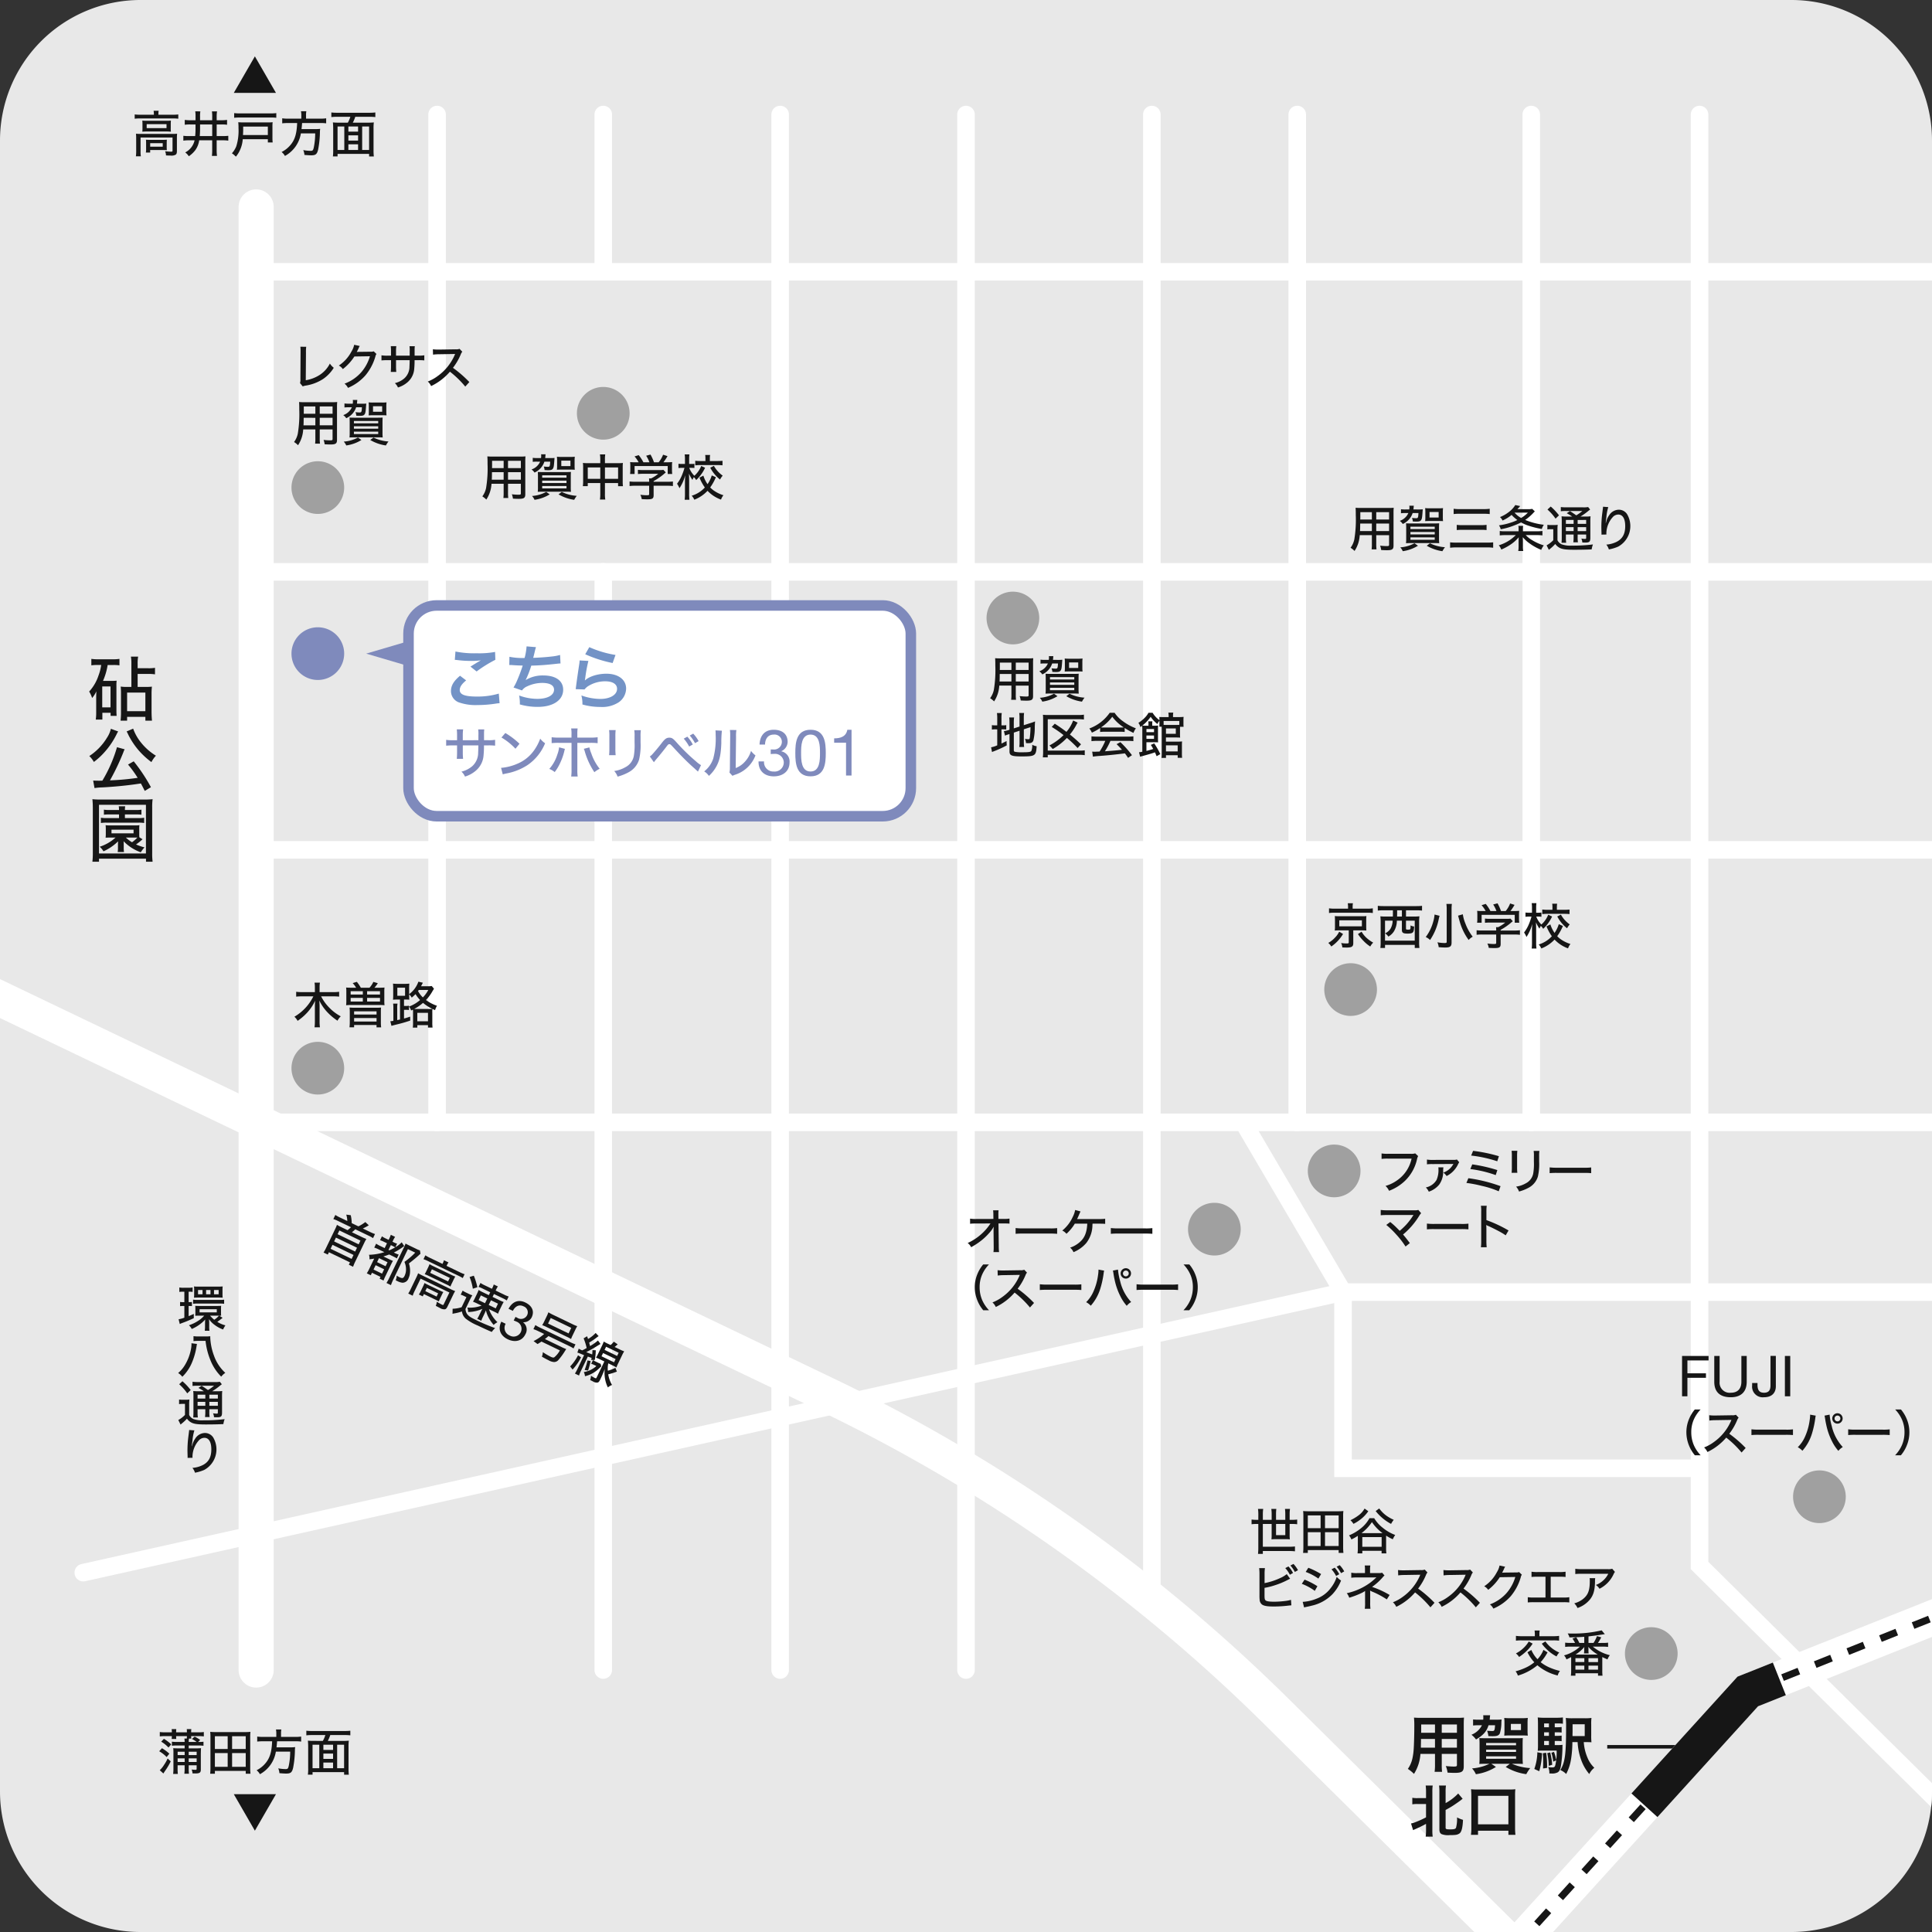 <svg xmlns="http://www.w3.org/2000/svg" xmlns:xlink="http://www.w3.org/1999/xlink" width="550" height="550" viewBox="0 0 550 550"><rect x="0" y="0" width="550" height="550" fill="#333333" stroke="none"/><defs><clipPath id="a"><path d="M40,0H510a40,40,0,0,1,40,40V510a40,40,0,0,1-40,40H40A40,40,0,0,1,0,510V40A40,40,0,0,1,40,0Z" transform="translate(132.377)" fill="none"/></clipPath></defs><g transform="translate(-407.889 -5112)"><path d="M642.377,550h-470a40,40,0,0,1-40-40V40a40,40,0,0,1,40-40h470a40,40,0,0,1,40,40V510a40,40,0,0,1-40,40" transform="translate(275.512 5112)" fill="#e8e8e8"/><g transform="translate(275.512 5112)"><g clip-path="url(#a)"><line x2="25.705" transform="translate(589.923 497.277)" fill="none" stroke="#161616" stroke-miterlimit="10" stroke-width="1"/><line y2="416.512" transform="translate(205.299 58.909)" fill="none" stroke="#fff" stroke-linecap="round" stroke-miterlimit="10" stroke-width="10"/><path d="M711.577,540.05,616.2,445.662V32.6" fill="none" stroke="#fff" stroke-linecap="round" stroke-miterlimit="10" stroke-width="5"/><line y1="442.819" transform="translate(407.377 32.602)" fill="none" stroke="#fff" stroke-linecap="round" stroke-miterlimit="10" stroke-width="5"/><line y1="442.819" transform="translate(354.473 32.602)" fill="none" stroke="#fff" stroke-linecap="round" stroke-miterlimit="10" stroke-width="5"/><line y1="44.765" transform="translate(304.112 32.602)" fill="none" stroke="#fff" stroke-linecap="round" stroke-miterlimit="10" stroke-width="5"/><line x2="491.619" transform="translate(205.299 77.367)" fill="none" stroke="#fff" stroke-linecap="round" stroke-miterlimit="10" stroke-width="5"/><line y1="422.887" transform="translate(460.282 32.602)" fill="none" stroke="#fff" stroke-linecap="round" stroke-miterlimit="10" stroke-width="5"/><line y1="286.904" transform="translate(568.294 32.602)" fill="none" stroke="#fff" stroke-linecap="round" stroke-miterlimit="10" stroke-width="5"/><line y1="286.904" transform="translate(501.675 32.602)" fill="none" stroke="#fff" stroke-linecap="round" stroke-miterlimit="10" stroke-width="5"/><line y2="286.904" transform="translate(256.804 32.602)" fill="none" stroke="#fff" stroke-linecap="round" stroke-miterlimit="10" stroke-width="5"/><path d="M509.371,614.295,629.932,481.526l222.045-88.513" fill="none" stroke="#fff" stroke-linecap="round" stroke-miterlimit="10" stroke-width="10"/><path d="M509.371,614.295,629.932,481.526l222.045-88.513" fill="none" stroke="#161616" stroke-miterlimit="10" stroke-width="2" stroke-dasharray="5 5"/><line y2="312.629" transform="translate(304.112 162.792)" fill="none" stroke="#fff" stroke-linecap="round" stroke-miterlimit="10" stroke-width="5"/><path d="M5,223.248,367.528,396.926a472.255,472.255,0,0,1,128.143,90.225l181.97,180.077" fill="none" stroke="#fff" stroke-linecap="round" stroke-miterlimit="10" stroke-width="10"/><path d="M600.516,513.92l29.416-32.394,8.983-3.581" fill="none" stroke="#161616" stroke-miterlimit="10" stroke-width="10"/><line x2="491.619" transform="translate(205.299 162.792)" fill="none" stroke="#fff" stroke-linecap="round" stroke-miterlimit="10" stroke-width="5"/><line x2="491.619" transform="translate(205.299 241.93)" fill="none" stroke="#fff" stroke-linecap="round" stroke-miterlimit="10" stroke-width="5"/><line x2="490.994" transform="translate(205.924 319.506)" fill="none" stroke="#fff" stroke-linecap="round" stroke-miterlimit="10" stroke-width="5"/><path d="M156.082,447.7l358.63-79.865H696.918" fill="none" stroke="#fff" stroke-linecap="round" stroke-miterlimit="10" stroke-width="5"/><path d="M616.2,417.989H514.712V367.832" fill="none" stroke="#fff" stroke-miterlimit="10" stroke-width="5"/><line x1="28.393" y1="48.326" transform="translate(486.319 319.506)" fill="none" stroke="#fff" stroke-miterlimit="10" stroke-width="5"/><path d="M184.479,367.72a5.511,5.511,0,0,0-1.049.07v-1.274a5.749,5.749,0,0,0,1.19.084h1.387a7.033,7.033,0,0,0,1.205-.084v1.274a5.163,5.163,0,0,0-.953-.07h-.182v2.97a4.625,4.625,0,0,0,.939-.056v1.191a6.525,6.525,0,0,0-.939-.042v2.9c.532-.21.771-.322,1.471-.645v1.219c-1.3.6-2.073.925-3.264,1.359a6.257,6.257,0,0,0-.728.308l-.336-1.358a8.361,8.361,0,0,0,1.638-.448v-3.334h-.266a6.45,6.45,0,0,0-.952.055v-1.2a6.285,6.285,0,0,0,.966.056h.252v-2.97Zm11.263,7.439c-.224.2-1.219.965-1.5,1.148a8,8,0,0,0,2.3.994,8.209,8.209,0,0,0-.658,1.177,9.3,9.3,0,0,1-2.535-1.4,6.191,6.191,0,0,1-1.471-1.554c.042.532.056.742.056,1.177v.923a7.2,7.2,0,0,0,.07,1.219h-1.331a9.232,9.232,0,0,0,.07-1.274v-.813c0-.182.014-.616.014-.7.028-.294.028-.294.043-.421a11.06,11.06,0,0,1-3.839,2.7,3.647,3.647,0,0,0-.8-1.064,11.022,11.022,0,0,0,2.564-1.219,7.473,7.473,0,0,0,1.778-1.513H189.06a10.382,10.382,0,0,0-1.106.042,7.05,7.05,0,0,0,.042-.869v-1.092a8.152,8.152,0,0,0-.042-.882c.336.028.7.042,1.148.042h5.029c.518,0,.9-.014,1.205-.042a7.731,7.731,0,0,0-.042.882v1.12a6.657,6.657,0,0,0,.042.841,2.738,2.738,0,0,0-.519-.028Zm-8.4-5.183a7.576,7.576,0,0,0,1.345.084h6.163a9.469,9.469,0,0,0,1.331-.07v1.176a9.363,9.363,0,0,0-1.318-.07h-6.191a9.174,9.174,0,0,0-1.33.07Zm.307-2.775a5.953,5.953,0,0,0-.055-.98,8.483,8.483,0,0,0,1.12.057h5.926c.391,0,.84-.029,1.134-.057a7.676,7.676,0,0,0-.056.98v1.276a6.829,6.829,0,0,0,.056.952c-.308-.028-.617-.042-1.092-.042H188.71c-.476,0-.771.014-1.107.042a7.627,7.627,0,0,0,.042-.98Zm2.382.043h-1.275v1.218h1.275Zm-.841,6.36h4.9v-.9h-4.9Zm3.11-6.36H191.05v1.218H192.3Zm-.126,7.3a9.963,9.963,0,0,0,1.19,1.162,5.78,5.78,0,0,0,1.345-1.162H192.17Zm2.451-7.3H193.3v1.218h1.316Z" fill="#161616"/><path d="M188.444,382.589c-.029.154-.029.154-.113.658a19.444,19.444,0,0,1-1.386,4.833,12.107,12.107,0,0,1-2.661,3.852,4.926,4.926,0,0,0-1.192-1.065,8.749,8.749,0,0,0,1.85-2.143,13.408,13.408,0,0,0,1.722-4.272,8.393,8.393,0,0,0,.225-1.667c0-.1,0-.182-.015-.392Zm2.2-2.129a15.414,15.414,0,0,0,1.6-.057c-.014.168-.014.267-.014.378a16.87,16.87,0,0,0,1.092,5.226,12.066,12.066,0,0,0,3.194,4.818,4.925,4.925,0,0,0-1.163,1.078,13.757,13.757,0,0,1-3.1-4.761,19.626,19.626,0,0,1-1.358-5.422h-1.989a10.366,10.366,0,0,0-1.443.085v-1.43a10.193,10.193,0,0,0,1.485.085Z" fill="#161616"/><path d="M183.359,398.41a5.475,5.475,0,0,0,1.036.07h.841a6.17,6.17,0,0,0,1.065-.07,10.52,10.52,0,0,0-.071,1.513v2.886a2.473,2.473,0,0,0,1.177,1.148,7.5,7.5,0,0,0,2.9.378A45.5,45.5,0,0,0,196.33,404a6.561,6.561,0,0,0-.364,1.414c-1.639.071-3.264.1-4.958.1-2.536,0-3.531-.154-4.357-.658a3.41,3.41,0,0,1-1.05-.995,10.351,10.351,0,0,1-.953.953c-.056.042-.337.294-.869.728l-.644-1.289a8.072,8.072,0,0,0,1.9-1.457v-3.137h-.771a4.627,4.627,0,0,0-.91.07Zm.952-5.2a16.147,16.147,0,0,1,2.354,2.508l-.98.938a14.547,14.547,0,0,0-2.3-2.591Zm6.094,2.844a11.5,11.5,0,0,0-1.541-.939l.925-.6c.6.364,1.009.644,1.793,1.205a12.856,12.856,0,0,0,1.736-1.232h-4.706a9.831,9.831,0,0,0-1.428.069v-1.2a11.1,11.1,0,0,0,1.583.084h4.677a6.783,6.783,0,0,0,1.514-.084l.574.714a8.844,8.844,0,0,0-.7.547,17.178,17.178,0,0,1-2.06,1.442h1.4a9.409,9.409,0,0,0,1.47-.07,15.822,15.822,0,0,0-.055,1.653v4.44c0,1.149-.252,1.387-1.429,1.387-.07,0-.728-.015-.854-.015a3.075,3.075,0,0,0-.281-1.12,6.074,6.074,0,0,0,1.009.1c.322,0,.364-.042.364-.392v-.869h-2.423v.7a8.71,8.71,0,0,0,.084,1.527h-1.317a10.2,10.2,0,0,0,.084-1.527v-.7h-2.2v.855a8.718,8.718,0,0,0,.084,1.5h-1.33a12.725,12.725,0,0,0,.069-1.5V397.6a14.57,14.57,0,0,0-.056-1.611,11.492,11.492,0,0,0,1.542.07Zm-1.779,2.087h2.2v-1.106h-2.2Zm0,2.059h2.2v-1.121h-2.2Zm3.348-2.059H194.4v-1.106h-2.424Zm2.423.938h-2.424V400.2H194.4Z" fill="#161616"/><path d="M187.716,407.2a13.455,13.455,0,0,0-.547,2.941c-.111.785-.153,1.163-.182,1.57h.042c.029-.1.029-.1.1-.351a5.193,5.193,0,0,1,.841-1.848,3.31,3.31,0,0,1,2.718-1.57,2.8,2.8,0,0,1,2.367,1.247,6.664,6.664,0,0,1-2.522,9.259,11.9,11.9,0,0,1-2.647.8,4.33,4.33,0,0,0-.729-1.373,7.835,7.835,0,0,0,3-.826c1.638-.869,2.38-2.256,2.38-4.441,0-2.1-.714-3.292-1.974-3.292a2.162,2.162,0,0,0-1.64.813,7.027,7.027,0,0,0-1.751,4.551c0,.042,0,.042.015.323l-1.415.028a.81.81,0,0,0,.013-.154v-.28c-.013-.365-.042-1.429-.042-1.667a31.468,31.468,0,0,1,.211-3.586l.224-1.779a3.29,3.29,0,0,0,.042-.476Z" fill="#161616"/><path d="M524.168,154.783a11.785,11.785,0,0,0,.07,1.611h-1.386a11.911,11.911,0,0,0,.07-1.611v-2.437h-3.46a9,9,0,0,1-1.471,4.5,5.969,5.969,0,0,0-1.135-.911,6.048,6.048,0,0,0,1.065-2.367,34.312,34.312,0,0,0,.42-6.85c0-1.162-.014-1.582-.056-2.171a15.666,15.666,0,0,0,1.583.056h7.718a14.54,14.54,0,0,0,1.555-.056,13.7,13.7,0,0,0-.056,1.5v9.273c0,1.065-.378,1.317-1.919,1.317-.42,0-1.135-.028-1.6-.057a4.775,4.775,0,0,0-.308-1.246,16.564,16.564,0,0,0,1.849.126c.6,0,.714-.056.714-.378v-2.732h-3.656ZM519.6,149.04c-.014.393-.014.7-.014.9-.014.756-.014.77-.042,1.247h3.376V149.04Zm3.32-3.235H519.63v1.54l-.014.547h3.306Zm4.9,0h-3.656v2.087h3.656Zm-3.656,5.379h3.656V149.04h-3.656Z" fill="#161616"/><path d="M536.306,145.034c.462,0,.756-.014,1.106-.042-.014.126-.014.126-.027.336,0,.042-.015.155-.029.323-.014.084-.014.224-.028.406-.1,1.288-.168,1.681-.392,2s-.56.434-1.331.434c-.322,0-.574-.014-1.037-.042a2.662,2.662,0,0,0-.237-1.008c.518.056.91.084,1.162.084.561,0,.616-.141.687-1.471h-1.654a5.138,5.138,0,0,1-2.815,3.11,3.151,3.151,0,0,0-.855-.883,4.109,4.109,0,0,0,2.452-2.227h-.924a8.624,8.624,0,0,0-1.177.056v-1.149a7.629,7.629,0,0,0,1.274.07h1.079a3.545,3.545,0,0,0,.056-.532,2.354,2.354,0,0,0-.042-.532h1.289l-.028.182c-.014.14-.014.14-.028.378,0,.028-.042.364-.056.5Zm-.266,10.324a11.163,11.163,0,0,1-4.329,1.555A3.549,3.549,0,0,0,531,155.82a9.9,9.9,0,0,0,4.048-1.162Zm4.608-6.346c.771,0,1.05-.014,1.429-.042-.028.393-.042.785-.042,1.527v2.676a13.118,13.118,0,0,0,.056,1.47c-.294-.027-.883-.042-1.527-.042h-6.416c-.63,0-1.2.015-1.512.042a11.208,11.208,0,0,0,.055-1.4v-2.8c0-.658-.013-1.05-.042-1.471.337.028.771.042,1.429.042Zm-6.752,1.6h6.92v-.672H533.9Zm0,1.527h6.92v-.686H533.9Zm0,1.527h6.92v-.686H533.9Zm5.366-5.351c-.463,0-.8.014-1.177.042a8.12,8.12,0,0,0,.056-1.036v-1.541a9.166,9.166,0,0,0-.056-1.135,9.78,9.78,0,0,0,1.2.056h2.689a9.671,9.671,0,0,0,1.206-.056,9.784,9.784,0,0,0-.057,1.163v1.442a8.826,8.826,0,0,0,.057,1.107c-.351-.028-.729-.042-1.164-.042Zm.195,6.346a11.236,11.236,0,0,0,4.272,1.12,7.523,7.523,0,0,0-.728,1.135,12.092,12.092,0,0,1-4.454-1.555Zm-.126-7.34h2.6v-1.569h-2.6Z" fill="#161616"/><path d="M557.449,155.933a11.375,11.375,0,0,0-1.778-.1h-8.587a14.264,14.264,0,0,0-1.891.1v-1.541a15.854,15.854,0,0,0,1.863.084h8.587a16.12,16.12,0,0,0,1.806-.084Zm-11.248-11.1a10.5,10.5,0,0,0,1.709.1h6.78a11.594,11.594,0,0,0,1.779-.1v1.513a12.583,12.583,0,0,0-1.765-.084h-6.779a10.966,10.966,0,0,0-1.724.084Zm.883,4.581a10.512,10.512,0,0,0,1.555.084h5.379a12.049,12.049,0,0,0,1.554-.084V150.9a12.678,12.678,0,0,0-1.541-.07h-5.379a15.038,15.038,0,0,0-1.568.07Z" fill="#161616"/><path d="M569.909,151.24a11.127,11.127,0,0,0,1.568-.084v1.26a13.435,13.435,0,0,0-1.653-.084h-3.095a7.786,7.786,0,0,0,1.849,1.457,14.014,14.014,0,0,0,3.292,1.471,4.788,4.788,0,0,0-.729,1.275,15.423,15.423,0,0,1-3.32-1.835,9.687,9.687,0,0,1-1.946-1.779c.027.448.042.84.042,1.135v1.456a5.638,5.638,0,0,0,.1,1.345h-1.428a7.158,7.158,0,0,0,.1-1.345v-1.456c0-.323.015-.687.042-1.107a11.287,11.287,0,0,1-2.016,1.863,15.8,15.8,0,0,1-2.956,1.639,3.859,3.859,0,0,0-.714-1.219,11.473,11.473,0,0,0,4.847-2.9h-2.914a13.435,13.435,0,0,0-1.653.084v-1.26a7.238,7.238,0,0,0,1.414.084h3.95v-.617a4.439,4.439,0,0,0-.069-.924h1.372a4.507,4.507,0,0,0-.069.924v.617Zm-.6-5.659c-.112.112-.14.126-.293.294a14.031,14.031,0,0,1-2.453,2.143,20.079,20.079,0,0,0,5.31,1.373,4.338,4.338,0,0,0-.574,1.2,25.116,25.116,0,0,1-4.2-1.079,10.052,10.052,0,0,1-1.7-.8,17.141,17.141,0,0,1-2,.882,19.08,19.08,0,0,1-3.8,1.079,3.1,3.1,0,0,0-.5-1.121,17.242,17.242,0,0,0,3.236-.729,11.844,11.844,0,0,0,2-.784,9.935,9.935,0,0,1-1.639-1.457,10.565,10.565,0,0,1-2.578,1.6,2.89,2.89,0,0,0-.728-.981,10.149,10.149,0,0,0,2.633-1.526,7.154,7.154,0,0,0,1.723-1.9l1.387.294c-.182.224-.182.224-.785.883h2.97a5.873,5.873,0,0,0,1.247-.085Zm-5.771.35a6.694,6.694,0,0,0,1.877,1.527,9.3,9.3,0,0,0,1.919-1.527Z" fill="#161616"/><path d="M572.885,149.4a5.462,5.462,0,0,0,1.036.07h.841a6.158,6.158,0,0,0,1.064-.07,10.538,10.538,0,0,0-.07,1.513V153.8a2.467,2.467,0,0,0,1.177,1.149,7.493,7.493,0,0,0,2.9.378,45.65,45.65,0,0,0,6.022-.336,6.545,6.545,0,0,0-.364,1.414c-1.639.07-3.264.1-4.958.1-2.536,0-3.53-.155-4.356-.659a3.407,3.407,0,0,1-1.051-.994,10.327,10.327,0,0,1-.952.952c-.057.042-.337.294-.869.728l-.644-1.288a8.1,8.1,0,0,0,1.9-1.457v-3.138h-.77a4.621,4.621,0,0,0-.91.07Zm.952-5.2a16.23,16.23,0,0,1,2.353,2.507l-.98.939a14.443,14.443,0,0,0-2.3-2.592Zm6.094,2.844a11.365,11.365,0,0,0-1.541-.939l.924-.6c.6.364,1.009.644,1.793,1.2a12.864,12.864,0,0,0,1.737-1.232h-4.706a9.691,9.691,0,0,0-1.429.07v-1.2a10.951,10.951,0,0,0,1.583.084h4.679a6.7,6.7,0,0,0,1.512-.084l.575.714a8.56,8.56,0,0,0-.7.547,17.2,17.2,0,0,1-2.059,1.443h1.4a9.4,9.4,0,0,0,1.471-.071,15.483,15.483,0,0,0-.056,1.653v4.44c0,1.149-.252,1.387-1.428,1.387-.071,0-.729-.013-.855-.013a3.064,3.064,0,0,0-.28-1.121,6.175,6.175,0,0,0,1.009.1c.322,0,.364-.042.364-.392v-.869H581.5v.7a8.787,8.787,0,0,0,.084,1.526h-1.316a10.338,10.338,0,0,0,.084-1.526v-.7h-2.2v.855a8.82,8.82,0,0,0,.084,1.5h-1.33a12.659,12.659,0,0,0,.07-1.5v-4.427a14.6,14.6,0,0,0-.056-1.611,11.448,11.448,0,0,0,1.541.071Zm-1.78,2.086h2.2v-1.106h-2.2Zm0,2.06h2.2v-1.121h-2.2Zm3.348-2.06h2.424v-1.106H581.5Zm2.424.939H581.5V151.2h2.424Z" fill="#161616"/><path d="M590.219,144.362a13.551,13.551,0,0,0-.546,2.941c-.112.785-.154,1.163-.182,1.569h.042c.028-.1.028-.1.1-.35a5.189,5.189,0,0,1,.841-1.849,3.311,3.311,0,0,1,2.717-1.569,2.8,2.8,0,0,1,2.367,1.247,6.665,6.665,0,0,1-2.521,9.259,11.9,11.9,0,0,1-2.647.8,4.356,4.356,0,0,0-.729-1.372,7.846,7.846,0,0,0,3-.827c1.638-.868,2.381-2.255,2.381-4.44,0-2.1-.715-3.292-1.975-3.292a2.16,2.16,0,0,0-1.639.812,7.032,7.032,0,0,0-1.751,4.553c0,.042,0,.042.014.322l-1.414.028a.81.81,0,0,0,.013-.154v-.28c-.013-.364-.042-1.429-.042-1.667a31.728,31.728,0,0,1,.21-3.586l.225-1.779a3.442,3.442,0,0,0,.042-.476Z" fill="#161616"/><path d="M231.251,347.6a7.235,7.235,0,0,0-.3-1.823l1.273.162a10.389,10.389,0,0,1,.279,2.262l1.905.917a11.252,11.252,0,0,0,1.973-1.226l.984.924a16.407,16.407,0,0,1-1.7.91l2.12,1.019a10.185,10.185,0,0,0,1.349.555l-.565,1.172a8.315,8.315,0,0,0-1.275-.707l-3.772-1.815a8.648,8.648,0,0,1-.965.844l2.864,1.377c.429.207.775.357,1.248.538a11.848,11.848,0,0,0-.59,1.1l-2.61,5.425a11.511,11.511,0,0,0-.574,1.386l-1.211-.583.322-.669-5.993-2.883-.322.668-1.211-.582a11.673,11.673,0,0,0,.725-1.312l2.61-5.426a11.76,11.76,0,0,0,.49-1.147c.436.257.783.44,1.211.647l1.8.867a6.831,6.831,0,0,0,.978-.837l-3.672-1.766a10.082,10.082,0,0,0-1.349-.555l.565-1.172a10.869,10.869,0,0,0,1.275.707Zm-4.225,6.776-.541,1.125,5.993,2.883.541-1.125Zm.99-2.057-.523,1.087,5.993,2.884.523-1.088Zm.977-2.031-.51,1.062,5.992,2.883.511-1.061Z" fill="#161616"/><path d="M240.278,355.729a7.954,7.954,0,0,0-1.36-.561l.539-1.121a8.093,8.093,0,0,0,1.288.713l1.136.546.662-1.377-.77-.37a8.785,8.785,0,0,0-1.2-.5l.533-1.109a6.375,6.375,0,0,0,1.137.641l.77.37.164-.341a7.47,7.47,0,0,0,.453-1.1l1.224.589a8.528,8.528,0,0,0-.58,1.042l-.164.341.316.151a5.319,5.319,0,0,0,.989.4l-.491,1.02.093-.063a8.274,8.274,0,0,0,1.719-1.347l.726,1.11a2.475,2.475,0,0,0-.534.334,16.135,16.135,0,0,1-2.433,1.472,9.161,9.161,0,0,0,1.38.586l-.521,1.084a10.769,10.769,0,0,0-1.174-.628l-1.01-.485c-.7.267-1.108.4-1.65.558l1.614.778a8.156,8.156,0,0,0,1.109.47c-.2.341-.31.549-.681,1.319l-1.427,2.966a12.754,12.754,0,0,0-.573,1.322L240.448,364l.243-.505-2.422-1.165-.34.707-1.135-.547a10.279,10.279,0,0,0,.742-1.351L238.9,358.3c-.575.1-.762.131-1.356.2a3.078,3.078,0,0,0-.125-1.289,15.391,15.391,0,0,0,4.385-.75Zm-1.566,5.681,2.422,1.165.6-1.238-2.421-1.165Zm1.014-2.108,2.421,1.165.547-1.136-2.422-1.165Zm12.355-2.368a4.094,4.094,0,0,0-.451.39c-.543.515-1.582,1.382-2.844,2.359a6.546,6.546,0,0,1,.324,2.394,4.714,4.714,0,0,1-.424,1.816,1.833,1.833,0,0,1-1.746,1.273,4.241,4.241,0,0,1-1.427-.454c-.077-.038-.077-.038-.5-.256a3.139,3.139,0,0,0,.293-1.32,6.229,6.229,0,0,0,.8.464c.821.395,1.108.315,1.465-.428a4.173,4.173,0,0,0,.384-1.541,5.113,5.113,0,0,0-.449-2.392,21.048,21.048,0,0,0,3.071-2.639l-2.081-1-4.085,8.492a15.052,15.052,0,0,0-.737,1.757l-1.275-.613a14.1,14.1,0,0,0,.913-1.7l4.049-8.414a10.839,10.839,0,0,0,.472-1.109c.3.175.561.316,1.055.553l2,.965a7.176,7.176,0,0,0,1.035.435Zm-8.876-.99a13.6,13.6,0,0,0,1.667-.848c-.316-.183-.487-.281-.8-.432l-.428-.206-.664,1.377Z" fill="#161616"/><path d="M250.911,363.626a11.689,11.689,0,0,0,.5-1.158,14.08,14.08,0,0,0,1.261.67L260.693,367a11.357,11.357,0,0,0,1.26.543,11.839,11.839,0,0,0-.588,1.1l-1.574,3.268c-.261.543-.459.76-.77.827a2.357,2.357,0,0,1-1.415-.386c-.152-.072-.486-.249-.586-.3-.4-.207-.4-.207-.594-.316a2.993,2.993,0,0,0,.283-1.169c.625.378,1.074.642,1.5.848.291.139.377.119.481-.1l1.621-3.368-8.2-3.946-1.671,3.471a9.358,9.358,0,0,0-.574,1.386l-1.274-.612a10.37,10.37,0,0,0,.726-1.315Zm6.766,5.992a8.609,8.609,0,0,0-.374.875c-.253-.154-.688-.379-1.08-.567l-3.179-1.529-.315.656-1.111-.533a6.169,6.169,0,0,0,.561-1l.675-1.4a8.35,8.35,0,0,0,.373-.874c.278.165.537.3,1,.529l3.28,1.578c.467.225.737.34,1.078.472a7.461,7.461,0,0,0-.431.8Zm.757-10a4.878,4.878,0,0,0,.319-.857l1.3.625a4.773,4.773,0,0,0-.457.79l-.091.19,3.81,1.833a10.478,10.478,0,0,0,1.322.543l-.527,1.1a10.335,10.335,0,0,0-1.256-.682l-8.616-4.147a10.99,10.99,0,0,0-1.3-.549l.527-1.1a10.9,10.9,0,0,0,1.288.713l3.6,1.73Zm-4.189,1.214c.193-.4.3-.661.411-.951a10.885,10.885,0,0,0,1.186.634l5.023,2.416a9.782,9.782,0,0,0,1.12.477c-.189.329-.281.486-.487.915l-.467.972a6.53,6.53,0,0,0-.416.963,11.1,11.1,0,0,0-1.15-.615l-5-2.4a11.45,11.45,0,0,0-1.184-.508c.151-.253.28-.486.492-.927Zm-.794,6.72,3.216,1.548.439-.91-3.218-1.548Zm1.4-5.2,5.084,2.445.485-1.01-5.084-2.447Z" fill="#161616"/><path d="M264.081,367.415a6.157,6.157,0,0,0,.967.542l.807.389a6.272,6.272,0,0,0,.99.4,10.639,10.639,0,0,0-.719,1.332l-1.244,2.587c.165,1.4.7,2,2.617,2.922a52.175,52.175,0,0,0,5.838,2.5,5.518,5.518,0,0,0-.961,1.092c-1.172-.5-2.674-1.194-3.985-1.824a14.685,14.685,0,0,1-3.437-1.964,3.241,3.241,0,0,1-1.064-2.05,13.171,13.171,0,0,1-1.977.524,5.191,5.191,0,0,0-.712.155l.029-1.447a9.056,9.056,0,0,0,2.554-.433l1.378-2.865-.72-.345a5.324,5.324,0,0,0-.913-.363Zm5.715-.575a7.961,7.961,0,0,0-1.178-.489l.54-1.124a7.914,7.914,0,0,0,1.263.7l2.006.965.164-.341a6.4,6.4,0,0,0,.349-.888l1.174.564a5.77,5.77,0,0,0-.452.778l-.188.39,2.4,1.154a7.369,7.369,0,0,0,1.311.537l-.54,1.123a7.562,7.562,0,0,0-1.08-.6L273,368.382l-.4.819,1.943.936a9.5,9.5,0,0,0,1.228.513,10.517,10.517,0,0,0-.6,1.112l-.5,1.034a10.826,10.826,0,0,0-.514,1.2,10.82,10.82,0,0,0-1.2-.64l-1.375-.661a7.793,7.793,0,0,0,.648,1.431,9.43,9.43,0,0,0,1.762,2.277,4.951,4.951,0,0,0-1.083.768,10.777,10.777,0,0,1-1.474-2.17,8.2,8.2,0,0,1-.725-1.979c-.109.29-.236.585-.448,1.027l-.473.984a5.807,5.807,0,0,0-.386.964l-1.174-.564a7.365,7.365,0,0,0,.513-.9l.478-1a10.455,10.455,0,0,1,.5-.94,10.5,10.5,0,0,1-4.075.914,4.031,4.031,0,0,0-.213-1.269,9.52,9.52,0,0,0,4.042-.555l-1.2-.577a11.5,11.5,0,0,0-1.247-.539,11.6,11.6,0,0,0,.6-1.124l.486-1.009a12.709,12.709,0,0,0,.52-1.209,10.215,10.215,0,0,0,1.206.658l1.7.818.394-.819Zm-2.535-3.675a18.87,18.87,0,0,1,1.014,3.284l-1.29.422a15.341,15.341,0,0,0-.927-3.337Zm2.008,5.611-.644,1.338,1.829.88.644-1.338ZM271.5,371.5l2.006.965.643-1.338-2.005-.965Z" fill="#161616"/><path d="M279.132,374.888c.182.105.355.189.53.273a1.935,1.935,0,0,0,2.772-.744,1.816,1.816,0,0,0-1.032-2.538c-1.35-.649-2.427.1-3.023,1.3l-1.232-.594c1.016-1.929,2.714-2.785,4.776-1.794,1.786.86,2.717,2.358,1.8,4.261a2.609,2.609,0,0,1-2.407,1.364l-.014.03a2.6,2.6,0,0,1,.65,3.382c-.991,2.061-3.108,2.359-5.04,1.429-2.092-1.007-2.879-2.9-1.816-5l1.233.594a2.322,2.322,0,0,0,1.1,3.319,2.271,2.271,0,0,0,3.193-.912,2.181,2.181,0,0,0-1.244-3.028,6.715,6.715,0,0,0-.761-.314Z" fill="#161616"/><path d="M285.666,378.979a11.781,11.781,0,0,0-1.438-.6l.558-1.16a10.932,10.932,0,0,0,1.377.756l8.592,4.133a10.91,10.91,0,0,0,1.449.6l-.558,1.16a11.818,11.818,0,0,0-1.377-.756l-5.753-2.767a12.471,12.471,0,0,1-1.014.849l4.706,2.264a11.968,11.968,0,0,0,1.361.593c-.073.12-.3.462-.5.783a17.6,17.6,0,0,1-1.65,2.235,1.613,1.613,0,0,1-1.349.673,3.526,3.526,0,0,1-1.5-.491c-.669-.322-1.073-.547-1.938-1.041a3.353,3.353,0,0,0,.274-1.281,21.712,21.712,0,0,0,2.168,1.275c.592.285.869.325,1.11.177a6.488,6.488,0,0,0,1.575-1.947l-5.236-2.519a12.279,12.279,0,0,1-1.117.706l-1.133-.841a13.6,13.6,0,0,0,3.012-2.03Zm2.394-4.363a8.888,8.888,0,0,0,.435-1.032,13.567,13.567,0,0,0,1.394.75l5.362,2.579a10.875,10.875,0,0,0,1.457.623,8.747,8.747,0,0,0-.536.984l-.789,1.64a8.464,8.464,0,0,0-.435,1.033,12.506,12.506,0,0,0-1.288-.681l-5.589-2.69a13.045,13.045,0,0,0-1.336-.58,9.433,9.433,0,0,0,.535-.984Zm1.1.591-.76,1.578,5.842,2.811.76-1.578Z" fill="#161616"/><path d="M297.788,386.4a14.766,14.766,0,0,1-2.407,3.486l-.691-.891a12.969,12.969,0,0,0,2.244-3.177Zm-.657-2.476a4.324,4.324,0,0,0,.511.293c.089.042.228.109.473.211.652-.323.82-.413,1.274-.676A15.914,15.914,0,0,0,298.52,381l.987-.6c.15.4.189.511.274.784a9.033,9.033,0,0,0,2.165-1.722l.854.907a4.071,4.071,0,0,0-.539.378,20.442,20.442,0,0,1-2.163,1.46c.112.442.152.554.252.992a14.062,14.062,0,0,0,2.256-1.588l.723.985c-.392.232-.392.232-1.607.983-.6.365-1.67.952-2.448,1.339.606.26,1.1.453,1.689.658a12.012,12.012,0,0,0,.075-1.223l.946.035a15.85,15.85,0,0,1-.29,2.766l-1.02-.009c.051-.27.075-.352.122-.578-.145-.054-.145-.054-.4-.132-.144-.055-.2-.078-.673-.246l-1.955,4.063a8.008,8.008,0,0,0-.549,1.335l-1.173-.564a11.336,11.336,0,0,0,.707-1.276l1.9-3.961c-.144-.054-.144-.054-1.272-.52-.278-.1-.4-.144-.643-.216Zm6.426,5.049c-.359.325-.537.5-.556.509a8.532,8.532,0,0,1-4.092,2.3,3.447,3.447,0,0,0-.331-1.185,6.7,6.7,0,0,0,3.561-1.719l-.654-.316a5.183,5.183,0,0,0-.806-.326l.509-1.06a4.634,4.634,0,0,0,.783.439l.782.377a3.817,3.817,0,0,0,.623.254Zm-3.048-1.513a20.144,20.144,0,0,1-.723,2.7l-.979-.159a17.718,17.718,0,0,0,.823-2.712Zm5.7-4.558a6.176,6.176,0,0,0,.912-.959l1.094.76c-.34.318-.581.529-.86.752l1.477.71a10.218,10.218,0,0,0,1.236.532,11.7,11.7,0,0,0-.645,1.213l-1.044,2.169a10.523,10.523,0,0,0-.52,1.211,12.033,12.033,0,0,0-1.175-.628l-1.135-.546a6.644,6.644,0,0,0-.137,2.094,10.012,10.012,0,0,0,2.148-.816l.436,1.065a17.872,17.872,0,0,1-2.475.782,8.622,8.622,0,0,0,1.1,3.032,3.923,3.923,0,0,0-1.192.7,8.51,8.51,0,0,1-.739-2.111,9.6,9.6,0,0,1-.154-3.135c-.421,1.1-.736,1.852-1.234,2.887-.345.719-.5.909-.842.977a1.932,1.932,0,0,1-1.2-.283l-.127-.06c-.158-.092-.283-.153-.32-.171-.2-.1-.24-.115-.436-.225a3.448,3.448,0,0,0,.231-1.224,8.772,8.772,0,0,0,1.063.634c.328.159.427.144.537-.083l2.215-4.6-1.124-.54a12.08,12.08,0,0,0-1.248-.538,11.727,11.727,0,0,0,.627-1.175l1.051-2.183a12.177,12.177,0,0,0,.531-1.235,10.934,10.934,0,0,0,1.188.634Zm-2.594,3.2,3.57,1.718.444-.922-3.571-1.717Zm.873-1.817,3.57,1.718.432-.9-3.57-1.718Z" fill="#161616"/><path d="M230.356,304.088a7.5,7.5,0,1,1-7.5-7.5,7.5,7.5,0,0,1,7.5,7.5" fill="#a0a0a0"/><path d="M223.792,283.638a12.737,12.737,0,0,0,2.255,3.151,12.985,12.985,0,0,0,3.334,2.536,5.072,5.072,0,0,0-.925,1.247,16.292,16.292,0,0,1-2.829-2.354,13.066,13.066,0,0,1-2.354-3.4c.057.617.084,1.191.084,1.667v4.272a11.9,11.9,0,0,0,.1,1.7h-1.541a11.908,11.908,0,0,0,.1-1.7v-4.258c0-.392.028-1.05.07-1.625a13.031,13.031,0,0,1-2.493,3.642,15.6,15.6,0,0,1-2.493,2.1,4.391,4.391,0,0,0-.911-1.177,13.677,13.677,0,0,0,5.393-5.8h-3.265a14.942,14.942,0,0,0-1.624.084v-1.387a11.127,11.127,0,0,0,1.624.1h3.7v-1.415a7.09,7.09,0,0,0-.1-1.288h1.541a7.19,7.19,0,0,0-.1,1.288v1.415h3.909a10.424,10.424,0,0,0,1.653-.1v1.387a15.043,15.043,0,0,0-1.64-.084Z" fill="#161616"/><path d="M233.758,281.186a7.152,7.152,0,0,0-.981-1.317l1.191-.364a12.575,12.575,0,0,1,1.134,1.681h2.466a6.314,6.314,0,0,0,1.092-1.666l1.275.378a9.566,9.566,0,0,1-.966,1.288h1.316c.659,0,1.065-.014,1.556-.056a8.748,8.748,0,0,0-.057,1.219v2.605a9.812,9.812,0,0,0,.057,1.219,12.027,12.027,0,0,0-1.486-.07h-7.942a12.257,12.257,0,0,0-1.5.07,10.63,10.63,0,0,0,.057-1.219v-2.605a10.327,10.327,0,0,0-.057-1.219c.505.042.911.056,1.569.056Zm5.8,5.7c.448,0,.812-.014,1.3-.056a9.87,9.87,0,0,0-.055,1.191v3a10.244,10.244,0,0,0,.084,1.442h-1.317V291.8h-6.387v.658h-1.317a10.966,10.966,0,0,0,.084-1.442v-3c0-.406-.015-.729-.057-1.191.421.042.883.056,1.3.056Zm-7.354-3.754h3.46v-.966H232.2Zm0,1.989h3.46v-1.036H232.2Zm.981,3.7h6.388V287.9h-6.388Zm0,1.989h6.388v-.995h-6.388Zm3.7-7.677h3.67v-.966h-3.67Zm0,1.989h3.67v-1.036h-3.67Z" fill="#161616"/><path d="M246.246,284.548h-.715a10.912,10.912,0,0,0-1.275.056,12.718,12.718,0,0,0,.056-1.345V281.4a13.6,13.6,0,0,0-.056-1.387,9.948,9.948,0,0,0,1.373.07h1.891a9.917,9.917,0,0,0,1.387-.07,12.549,12.549,0,0,0-.057,1.387v1.61a7.41,7.41,0,0,0,2.634-3.544l1.274.294c-.111.225-.111.225-.307.6-.126.238-.126.238-.21.406h1.778a6.684,6.684,0,0,0,1.261-.07l.644.77c-.223.379-.223.379-.377.617a12.2,12.2,0,0,1-1.906,2.6,11.337,11.337,0,0,0,3.138,1.64,4.632,4.632,0,0,0-.546,1.246c-.6-.28-.6-.28-.743-.35a6.27,6.27,0,0,0-.042,1.036v2.774a10.469,10.469,0,0,0,.07,1.5h-1.3v-.687h-3.039v.7h-1.289a9.031,9.031,0,0,0,.071-1.4v-2.872a6.756,6.756,0,0,0-.029-.854c-.21.1-.28.14-.518.252a3.292,3.292,0,0,0-.6-1.121,10.155,10.155,0,0,0,3.153-1.863,9.4,9.4,0,0,1-1.3-1.681,11.544,11.544,0,0,1-1.079,1,3.453,3.453,0,0,0-.729-.925v.391a10.813,10.813,0,0,0,.043,1.121,11.558,11.558,0,0,0-1.191-.042h-.322v1.822h.406a4.274,4.274,0,0,0,1.009-.071v1.233a6.9,6.9,0,0,0-1.009-.056h-.406v2.48c.686-.183.966-.281,1.751-.547l.014,1.135c-1.443.476-2.4.756-3.866,1.106-.911.225-1.023.252-1.471.393l-.322-1.317a8.03,8.03,0,0,0,.868-.112v-3.46a9.808,9.808,0,0,0-.07-1.443h1.247a6.659,6.659,0,0,0-.084,1.415V290.4c.392-.084.462-.1.8-.168Zm-.757-1.064h2.2v-2.312h-2.2Zm8.881,3.754c.532,0,.812-.014,1.078-.028A13.5,13.5,0,0,1,252.8,285.5a12.916,12.916,0,0,1-2.506,1.723c.252.014.378.014.728.014Zm-3.194,3.5h3.039v-2.4h-3.039Zm.434-8.923c-.112.154-.14.2-.224.322a6.957,6.957,0,0,0,1.372,1.807,8.825,8.825,0,0,0,1.541-2.129Z" fill="#161616"/><path d="M514.713,265.88a11.192,11.192,0,0,1-3.349,3.571,3.8,3.8,0,0,0-.854-1.023,7.644,7.644,0,0,0,1.9-1.5,6.281,6.281,0,0,0,1.205-1.694Zm1.428-7.649a6.547,6.547,0,0,0-.084-1.093h1.471a5.417,5.417,0,0,0-.084,1.079v.462h4.132a9.706,9.706,0,0,0,1.61-.1v1.344a8.21,8.21,0,0,0-1.526-.084h-9.441a8.331,8.331,0,0,0-1.5.084v-1.344a9.572,9.572,0,0,0,1.624.1h3.8Zm-2.536,6.625a9.923,9.923,0,0,0-1.246.057,8.479,8.479,0,0,0,.056-1.135v-1.835c-.014-.715-.014-.715-.014-.8,0-.013-.014-.139-.042-.364a2.433,2.433,0,0,0,.308.028c.14.014.56.029.938.029h6.487a8.223,8.223,0,0,0,1.274-.057,8.777,8.777,0,0,0-.057,1.163v1.835c0,.49.015.742.042,1.12-.336-.027-.727-.042-1.259-.042h-2.466V268.5c0,.966-.42,1.246-1.891,1.246-.266,0-.631-.014-1.219-.028a3.686,3.686,0,0,0-.35-1.26,10.551,10.551,0,0,0,1.555.126c.5,0,.616-.056.616-.309v-3.418Zm.042-1.148h6.43v-1.723h-6.43Zm6.346,1.527a7.515,7.515,0,0,0,1.373,1.723,9.745,9.745,0,0,0,1.933,1.386,4.619,4.619,0,0,0-.84,1.107,10.465,10.465,0,0,1-1.947-1.625,11.7,11.7,0,0,1-1.555-1.919Z" fill="#161616"/><path d="M526.163,259.141a12.845,12.845,0,0,0-1.555.084v-1.359a11.983,11.983,0,0,0,1.568.084h9.456a12.16,12.16,0,0,0,1.569-.084v1.359a13.035,13.035,0,0,0-1.555-.084h-3.012v1.779h2.158a13.937,13.937,0,0,0,1.667-.07,12.3,12.3,0,0,0-.084,1.7v5.575a12.51,12.51,0,0,0,.084,1.737h-1.331v-.882h-8.461v.882h-1.33a12.169,12.169,0,0,0,.084-1.751v-5.547a16.513,16.513,0,0,0-.084-1.709,13.27,13.27,0,0,0,1.638.07h1.919c.014-.434.014-.658.014-1.022v-.757Zm.5,2.956v5.686h8.461V262.1h-2.494v2.241c0,.252.1.308.546.308.757,0,.757,0,.757-1.2a2.754,2.754,0,0,0,1.023.307c-.071,1.065-.113,1.276-.281,1.541-.21.351-.63.477-1.6.477-1.261,0-1.612-.225-1.612-1.079V262.1h-1.428a5.977,5.977,0,0,1-.826,3.025,4.557,4.557,0,0,1-1.583,1.5,3.705,3.705,0,0,0-.939-.925,3.594,3.594,0,0,0,1.555-1.344,4.782,4.782,0,0,0,.589-2.255Zm3.446-2.172c0,.351,0,.547-.014,1h1.372v-1.779h-1.358Z" fill="#161616"/><path d="M542.194,260.711c-.1.336-.1.336-.225.881a16.222,16.222,0,0,1-2.479,6,4.453,4.453,0,0,0-1.233-.84,12.871,12.871,0,0,0,2.116-4.328,10.108,10.108,0,0,0,.392-2.074Zm3.5-3.39a11.555,11.555,0,0,0-.084,1.6v9.4c0,1.093-.406,1.415-1.821,1.415-.519,0-1.135-.028-1.849-.1a4.435,4.435,0,0,0-.364-1.386,11.509,11.509,0,0,0,2.031.21c.476,0,.616-.071.616-.351v-9.2a12.212,12.212,0,0,0-.084-1.582Zm3.123,2.955a10.422,10.422,0,0,0,.729,2.634,14.08,14.08,0,0,0,2.086,3.754,4.2,4.2,0,0,0-1.162.924,16.4,16.4,0,0,1-2.591-5.407l-.42-1.512Z" fill="#161616"/><path d="M559.583,268.68c0,1.009-.322,1.219-1.848,1.219-.337,0-1.05-.027-1.54-.056a4.244,4.244,0,0,0-.393-1.247,13.318,13.318,0,0,0,1.779.141c.63,0,.729-.042.729-.337v-2.367h-3.966a11.962,11.962,0,0,0-1.61.084v-1.3a12.6,12.6,0,0,0,1.6.084h3.979v-.153a7.762,7.762,0,0,0-.042-.8h.6a9.744,9.744,0,0,0,2.016-1.317h-4.4a12.51,12.51,0,0,0-1.373.071v-1.205a10.42,10.42,0,0,0,1.4.07h4.8a6.336,6.336,0,0,0,1.051-.057l.672.729c-.2.182-.336.28-.379.322a16.692,16.692,0,0,1-3.082,2.144v.2h3.868a12.635,12.635,0,0,0,1.625-.084v1.3a12.46,12.46,0,0,0-1.639-.084h-3.854Zm-4.271-9.329a8.654,8.654,0,0,0-1.163-1.667l1.19-.363a12.268,12.268,0,0,1,1.33,2.03h1.709a8.5,8.5,0,0,0-.922-1.862l1.232-.337a12.685,12.685,0,0,1,.994,2.2h1.331a7.386,7.386,0,0,0,1.26-2.157l1.261.406a15.358,15.358,0,0,1-1.162,1.751h.811a16.819,16.819,0,0,0,1.682-.056,8.925,8.925,0,0,0-.057,1.163v1.191a8.214,8.214,0,0,0,.07,1.036h-1.289V260.43h-9.425v2.255h-1.291a7.529,7.529,0,0,0,.072-1.036v-1.191a8.925,8.925,0,0,0-.057-1.163,13.705,13.705,0,0,0,1.639.056Z" fill="#161616"/><path d="M574.228,260.906a11.29,11.29,0,0,1-2.535,3.516,3.444,3.444,0,0,0-.673-.841,6.959,6.959,0,0,0-.392.784,9.517,9.517,0,0,1-.995-1.793c.014.267.014.267.042,1.066,0,.084.014.854.014,1.022v3.684a12.685,12.685,0,0,0,.084,1.68h-1.358a13.139,13.139,0,0,0,.084-1.68v-3.306c0-.546,0-.546.07-2a11.9,11.9,0,0,1-1.639,3.7,6.611,6.611,0,0,0-.686-1.275,10.237,10.237,0,0,0,1.484-2.647,15.571,15.571,0,0,0,.631-1.877H567.7a7.662,7.662,0,0,0-1.051.056v-1.219a7.166,7.166,0,0,0,1.051.056h.8v-1.261a8.593,8.593,0,0,0-.084-1.457h1.344a11.46,11.46,0,0,0-.07,1.444v1.274h.631a4.994,4.994,0,0,0,.868-.056v1.205a8.106,8.106,0,0,0-.854-.042h-.617a6.386,6.386,0,0,0,1.457,2.255,7.366,7.366,0,0,0,1.948-2.788Zm3.081,2.7a15.462,15.462,0,0,1-1.624,2.913,7,7,0,0,0,1.275,1.051,9.642,9.642,0,0,0,2.493,1.163,4.1,4.1,0,0,0-.687,1.246,9.733,9.733,0,0,1-3.838-2.506,10.213,10.213,0,0,1-3.767,2.535,4.066,4.066,0,0,0-.743-1.135,8.368,8.368,0,0,0,3.74-2.339,13.613,13.613,0,0,1-1.527-2.815l1.107-.561a8.9,8.9,0,0,0,1.19,2.423,8.893,8.893,0,0,0,1.205-2.493Zm-2.983-5.266a5.9,5.9,0,0,0-.07-1.066h1.4a7.032,7.032,0,0,0-.07,1.051V259h2.1a14.735,14.735,0,0,0,1.5-.07v1.289c-.433-.042-.924-.071-1.513-.071h-4.734a11.862,11.862,0,0,0-1.513.084v-1.316a11.09,11.09,0,0,0,1.513.084h1.387Zm2.409,2.03a8.422,8.422,0,0,0,2.508,2.788,5.667,5.667,0,0,0-.757,1.107,10.516,10.516,0,0,1-2.787-3.362Z" fill="#161616"/><path d="M524.371,281.708a7.5,7.5,0,1,1-7.5-7.5,7.5,7.5,0,0,1,7.5,7.5" fill="#a0a0a0"/><path d="M311.612,117.657a7.5,7.5,0,1,1-7.5-7.5,7.5,7.5,0,0,1,7.5,7.5" fill="#a0a0a0"/><path d="M277,140.158a11.782,11.782,0,0,0,.07,1.611h-1.386a11.912,11.912,0,0,0,.07-1.611v-2.437h-3.46a8.988,8.988,0,0,1-1.471,4.5,5.96,5.96,0,0,0-1.135-.91,6.06,6.06,0,0,0,1.065-2.367,34.328,34.328,0,0,0,.42-6.85c0-1.163-.014-1.583-.056-2.172a15.605,15.605,0,0,0,1.583.057h7.718a14.479,14.479,0,0,0,1.555-.057,13.723,13.723,0,0,0-.056,1.5v9.274c0,1.064-.378,1.316-1.919,1.316-.42,0-1.135-.028-1.6-.056a4.784,4.784,0,0,0-.308-1.247,16.564,16.564,0,0,0,1.849.126c.6,0,.714-.055.714-.378v-2.731H277Zm-4.566-5.743c-.014.392-.014.7-.014.9-.014.756-.014.77-.042,1.246h3.376v-2.143Zm3.32-3.236h-3.292v1.541l-.014.546h3.306Zm4.9,0H277v2.087h3.656ZM277,136.558h3.656v-2.143H277Z" fill="#161616"/><path d="M289.137,130.408c.462,0,.756-.013,1.106-.042-.014.126-.014.126-.028.337,0,.042-.014.154-.028.323-.014.084-.014.223-.028.4-.1,1.289-.168,1.682-.392,2s-.56.433-1.331.433c-.322,0-.574-.013-1.037-.042a2.653,2.653,0,0,0-.237-1.007c.518.055.91.084,1.162.084.561,0,.616-.141.687-1.472h-1.654a5.136,5.136,0,0,1-2.815,3.11,3.176,3.176,0,0,0-.855-.883,4.106,4.106,0,0,0,2.452-2.227h-.924a8.6,8.6,0,0,0-1.177.057v-1.149a7.65,7.65,0,0,0,1.274.069h1.08a3.48,3.48,0,0,0,.055-.532,2.3,2.3,0,0,0-.042-.532h1.289l-.028.183c-.014.139-.014.139-.028.378,0,.028-.042.364-.056.5Zm-.267,10.325a11.136,11.136,0,0,1-4.328,1.554,3.545,3.545,0,0,0-.714-1.092,9.933,9.933,0,0,0,4.048-1.162Zm4.609-6.346c.77,0,1.05-.014,1.429-.042-.028.393-.042.784-.042,1.526v2.676a13.14,13.14,0,0,0,.056,1.471c-.294-.027-.883-.042-1.527-.042h-6.416c-.629,0-1.2.015-1.512.042a11.216,11.216,0,0,0,.055-1.4v-2.8c0-.658-.013-1.051-.042-1.471.337.028.771.042,1.429.042Zm-6.752,1.6h6.92v-.672h-6.92Zm0,1.527h6.92v-.687h-6.92Zm0,1.526h6.92v-.687h-6.92Zm5.366-5.35c-.463,0-.8.013-1.177.042a8.12,8.12,0,0,0,.056-1.037v-1.54a9.159,9.159,0,0,0-.056-1.135,9.781,9.781,0,0,0,1.2.056h2.69a9.664,9.664,0,0,0,1.205-.056,9.76,9.76,0,0,0-.057,1.162v1.443a8.841,8.841,0,0,0,.057,1.107c-.351-.029-.729-.042-1.163-.042Zm.2,6.346a11.254,11.254,0,0,0,4.272,1.12,7.591,7.591,0,0,0-.728,1.134,12.091,12.091,0,0,1-4.454-1.554Zm-.126-7.341h2.605v-1.568h-2.605Z" fill="#161616"/><path d="M303.263,130.857a8.486,8.486,0,0,0-.1-1.5h1.513a8.276,8.276,0,0,0-.084,1.456v1.037h3.922a9.115,9.115,0,0,0,1.191-.057,9.745,9.745,0,0,0-.057,1.177v4.1a9.446,9.446,0,0,0,.071,1.332h-1.387v-.883h-3.74v3.011a8.7,8.7,0,0,0,.1,1.681h-1.527a10.7,10.7,0,0,0,.1-1.681v-3.011H299.7v.883h-1.4a10.023,10.023,0,0,0,.084-1.332v-4.1a7.6,7.6,0,0,0-.071-1.177,9.582,9.582,0,0,0,1.177.057h3.768Zm-3.558,5.449h3.558v-3.235H299.7Zm8.629-3.235h-3.74v3.235h3.74Z" fill="#161616"/><path d="M318.453,140.929c0,1.008-.321,1.218-1.848,1.218-.336,0-1.051-.027-1.541-.056a4.226,4.226,0,0,0-.392-1.247,13.331,13.331,0,0,0,1.779.141c.63,0,.728-.042.728-.336v-2.367h-3.964a11.806,11.806,0,0,0-1.611.084v-1.3a12.787,12.787,0,0,0,1.6.084h3.977v-.154a7.248,7.248,0,0,0-.042-.8h.6a9.716,9.716,0,0,0,2.016-1.317h-4.4a12.718,12.718,0,0,0-1.372.071v-1.205a10.24,10.24,0,0,0,1.4.07h4.805a6.363,6.363,0,0,0,1.051-.056l.671.728c-.2.182-.335.28-.377.322a16.668,16.668,0,0,1-3.083,2.144v.2h3.867a12.811,12.811,0,0,0,1.625-.084v1.3a12.28,12.28,0,0,0-1.639-.084h-3.853Zm-4.271-9.329a8.55,8.55,0,0,0-1.163-1.667l1.19-.364a12.346,12.346,0,0,1,1.331,2.031h1.709a8.5,8.5,0,0,0-.924-1.863l1.232-.336a12.516,12.516,0,0,1,.995,2.2h1.331a7.39,7.39,0,0,0,1.26-2.157l1.261.406a15.448,15.448,0,0,1-1.162,1.751h.812a16.736,16.736,0,0,0,1.681-.057,8.95,8.95,0,0,0-.056,1.163V133.9a8.217,8.217,0,0,0,.069,1.036H322.46v-2.255h-9.427v2.255h-1.289a7.524,7.524,0,0,0,.071-1.036v-1.191a8.926,8.926,0,0,0-.057-1.163,13.474,13.474,0,0,0,1.639.057Z" fill="#161616"/><path d="M333.1,133.154a11.25,11.25,0,0,1-2.535,3.516,3.416,3.416,0,0,0-.672-.841,6.658,6.658,0,0,0-.392.785,9.438,9.438,0,0,1-.995-1.793c.014.266.014.266.042,1.065,0,.084.014.854.014,1.022v3.684a12.717,12.717,0,0,0,.084,1.681h-1.358a13.354,13.354,0,0,0,.084-1.681v-3.306c0-.546,0-.546.069-2a11.893,11.893,0,0,1-1.639,3.7,6.59,6.59,0,0,0-.686-1.275,10.234,10.234,0,0,0,1.485-2.647,15.54,15.54,0,0,0,.63-1.877h-.658a7.679,7.679,0,0,0-1.051.056v-1.219a7.165,7.165,0,0,0,1.051.056h.8v-1.261a8.694,8.694,0,0,0-.084-1.456h1.344a11.427,11.427,0,0,0-.07,1.443v1.274h.63a5.006,5.006,0,0,0,.869-.056v1.205a8.111,8.111,0,0,0-.854-.042h-.617a6.389,6.389,0,0,0,1.456,2.255,7.347,7.347,0,0,0,1.948-2.788Zm3.082,2.7a15.556,15.556,0,0,1-1.625,2.914,7.037,7.037,0,0,0,1.275,1.05,9.658,9.658,0,0,0,2.493,1.163,4.11,4.11,0,0,0-.686,1.246,9.737,9.737,0,0,1-3.839-2.506,10.185,10.185,0,0,1-3.767,2.535,4.1,4.1,0,0,0-.742-1.135,8.36,8.36,0,0,0,3.74-2.339,13.565,13.565,0,0,1-1.527-2.815l1.106-.561a8.922,8.922,0,0,0,1.19,2.424A8.885,8.885,0,0,0,335,135.339Zm-2.983-5.266a5.989,5.989,0,0,0-.07-1.065h1.4a7.036,7.036,0,0,0-.069,1.05v.673h2.1a14.758,14.758,0,0,0,1.5-.07v1.289c-.434-.042-.925-.071-1.513-.071h-4.734a11.849,11.849,0,0,0-1.513.084v-1.316a11.081,11.081,0,0,0,1.513.084H333.2Zm2.409,2.031a8.436,8.436,0,0,0,2.507,2.787,5.626,5.626,0,0,0-.756,1.107,10.506,10.506,0,0,1-2.788-3.362Z" fill="#161616"/><path d="M230.356,138.807a7.5,7.5,0,1,1-7.5-7.5,7.5,7.5,0,0,1,7.5,7.5" fill="#a0a0a0"/><path d="M219.55,98.722a10.819,10.819,0,0,0-.07,1.667l-.056,7.858a10.5,10.5,0,0,0,3.894-1.47,8.366,8.366,0,0,0,2.969-3.279,4.888,4.888,0,0,0,1.107,1.205,10.658,10.658,0,0,1-3.026,3.18,12.652,12.652,0,0,1-5,1.891,3.571,3.571,0,0,0-.812.224l-.771-.938a3.537,3.537,0,0,0,.113-1.219l.042-7.424v-.378a10.184,10.184,0,0,0-.056-1.331Z" fill="#161616"/><path d="M234.8,98.5a2.415,2.415,0,0,0-.294.532,12.007,12.007,0,0,1-.574,1.177c.112-.015.307-.028.6-.042l3.333-.042a2.259,2.259,0,0,0,.9-.112l.785.756a1.825,1.825,0,0,0-.322.77,14.779,14.779,0,0,1-2.844,5.352,13.759,13.759,0,0,1-4.944,3.529,3.548,3.548,0,0,0-.981-1.2,11.837,11.837,0,0,0,4.847-3.348,12.234,12.234,0,0,0,2.381-4.455l-4.427.07a14.167,14.167,0,0,1-3.291,3.586,3.078,3.078,0,0,0-1.135-1.008,10.758,10.758,0,0,0,3.586-3.978,5.8,5.8,0,0,0,.784-1.934Z" fill="#161616"/><path d="M249.008,101.243V99.982a7.909,7.909,0,0,0-.056-1.428h1.513a7.57,7.57,0,0,0-.057.938v1.751h1.009a9.354,9.354,0,0,0,1.751-.1V102.6a13.761,13.761,0,0,0-1.722-.069H250.4a23.453,23.453,0,0,1-.1,2.423,5.515,5.515,0,0,1-2,3.936,7.348,7.348,0,0,1-2.634,1.415,3.513,3.513,0,0,0-.882-1.233,6.452,6.452,0,0,0,2.675-1.345,4.453,4.453,0,0,0,1.485-3.418c.028-.378.042-.868.056-1.778h-3.881v1.652a16.176,16.176,0,0,0,.071,1.7h-1.569c.042-.449.07-.995.07-1.654v-1.694h-.994a15.061,15.061,0,0,0-1.723.069v-1.456a9.893,9.893,0,0,0,1.751.1h.966V99.954a12.813,12.813,0,0,0-.07-1.414H245.2a10.589,10.589,0,0,0-.085,1.4v1.3Z" fill="#161616"/><path d="M264.83,110.054a27.543,27.543,0,0,0-4.37-4.244,16.315,16.315,0,0,1-5.352,4.1,4.194,4.194,0,0,0-.952-1.3,11.524,11.524,0,0,0,2.816-1.555A14.386,14.386,0,0,0,261.8,101.1a1.116,1.116,0,0,1,.084-.211,1.349,1.349,0,0,0,.055-.126,4.063,4.063,0,0,1-.434.015l-4.062.069a13.035,13.035,0,0,0-1.793.112l-.042-1.526a10.992,10.992,0,0,0,1.443.084h.378l4.665-.071a2.556,2.556,0,0,0,1.106-.139l.784.826a2.232,2.232,0,0,0-.42.714,16.784,16.784,0,0,1-2.241,3.866,33.245,33.245,0,0,1,4.664,4.049Z" fill="#161616"/><path d="M223.4,124.681a11.425,11.425,0,0,0,.071,1.611h-1.387a11.781,11.781,0,0,0,.069-1.611v-2.437h-3.46a9,9,0,0,1-1.47,4.5,5.992,5.992,0,0,0-1.135-.91,6.06,6.06,0,0,0,1.065-2.367,34.327,34.327,0,0,0,.42-6.85c0-1.163-.014-1.583-.056-2.172a15.62,15.62,0,0,0,1.583.057h7.718a14.494,14.494,0,0,0,1.555-.057,13.672,13.672,0,0,0-.057,1.5v9.274c0,1.064-.378,1.316-1.919,1.316-.42,0-1.133-.028-1.6-.056a4.783,4.783,0,0,0-.308-1.247,16.549,16.549,0,0,0,1.849.126c.6,0,.715-.055.715-.378v-2.731H223.4Zm-4.566-5.743c-.015.392-.015.7-.015.9-.013.756-.013.77-.042,1.246h3.376v-2.143Zm3.319-3.236h-3.292v1.541l-.013.546h3.305Zm4.9,0H223.4v2.087h3.656Zm-3.657,5.379h3.656v-2.143H223.4Z" fill="#161616"/><path d="M235.539,114.931c.462,0,.756-.013,1.106-.042-.014.126-.014.126-.028.337,0,.042-.014.154-.028.323-.014.084-.014.223-.028.4-.1,1.289-.168,1.682-.392,2s-.561.433-1.331.433c-.322,0-.574-.013-1.036-.042a2.655,2.655,0,0,0-.239-1.007c.519.055.911.084,1.164.084.559,0,.616-.141.685-1.472H233.76a5.143,5.143,0,0,1-2.816,3.11,3.186,3.186,0,0,0-.854-.883,4.1,4.1,0,0,0,2.451-2.227h-.925a8.614,8.614,0,0,0-1.177.057v-1.149a7.683,7.683,0,0,0,1.276.069h1.078a3.572,3.572,0,0,0,.057-.532,2.347,2.347,0,0,0-.043-.532H234.1l-.029.183c-.013.139-.013.139-.027.378,0,.028-.042.364-.057.5Zm-.267,10.325a11.13,11.13,0,0,1-4.328,1.554,3.52,3.52,0,0,0-.715-1.092,9.908,9.908,0,0,0,4.049-1.163Zm4.609-6.346c.77,0,1.051-.014,1.429-.042-.029.393-.042.784-.042,1.526v2.676a13.19,13.19,0,0,0,.055,1.471c-.294-.028-.882-.042-1.526-.042h-6.415c-.631,0-1.205.014-1.514.042a11.112,11.112,0,0,0,.057-1.4v-2.8c0-.659-.015-1.051-.042-1.471.336.028.77.042,1.428.042Zm-6.752,1.6h6.92v-.672h-6.92Zm0,1.527h6.92v-.687h-6.92Zm0,1.526h6.92v-.687h-6.92Zm5.365-5.35c-.462,0-.8.013-1.177.042a8.119,8.119,0,0,0,.057-1.037v-1.54a9.149,9.149,0,0,0-.057-1.135,9.834,9.834,0,0,0,1.205.055h2.69a9.674,9.674,0,0,0,1.2-.055,9.777,9.777,0,0,0-.056,1.162v1.443a8.857,8.857,0,0,0,.056,1.107c-.35-.029-.729-.042-1.162-.042Zm.2,6.345a11.241,11.241,0,0,0,4.273,1.121,7.364,7.364,0,0,0-.729,1.134,12.085,12.085,0,0,1-4.454-1.554Zm-.126-7.34h2.605v-1.568h-2.605Z" fill="#161616"/><path d="M485.584,349.915a7.5,7.5,0,1,1-7.5-7.5,7.5,7.5,0,0,1,7.5,7.5" fill="#a0a0a0"/><path d="M415.222,350.191c0-.169,0-.3.042-.981A8.23,8.23,0,0,1,413.99,351a17.207,17.207,0,0,1-2.984,2.7,20.279,20.279,0,0,1-2.172,1.358,3.211,3.211,0,0,0-.98-1.2,15.379,15.379,0,0,0,4.553-3.166,14.514,14.514,0,0,0,1.933-2.4l-4.02.014a16.459,16.459,0,0,0-1.78.07v-1.457a9.669,9.669,0,0,0,1.822.1l4.818-.015-.014-1.091a9.946,9.946,0,0,0-.07-1.36h1.555a7.054,7.054,0,0,0-.056.939v.392l.014,1.12h1.47a9.947,9.947,0,0,0,1.682-.1v1.442c-.364-.042-.953-.056-1.667-.056h-1.471l.084,6.374a14.448,14.448,0,0,0,.084,1.779h-1.6a9.448,9.448,0,0,0,.07-1.471v-.28l-.042-4.357Z" fill="#161616"/><path d="M421.5,349.6a16.128,16.128,0,0,0,2.157.1h7.578a14.26,14.26,0,0,0,2.087-.084v1.625a20.58,20.58,0,0,0-2.1-.07h-7.551a19.974,19.974,0,0,0-2.171.07Z" fill="#161616"/><path d="M443.4,348.355c-.014.141-.014.141-.028.364a8.442,8.442,0,0,1-1.765,5.156,9.577,9.577,0,0,1-3.628,2.591,3.235,3.235,0,0,0-.967-1.289,7.765,7.765,0,0,0,2.886-1.7c1.274-1.148,1.892-2.717,2-5.127h-3.544a12.571,12.571,0,0,1-2.381,2.886,3.436,3.436,0,0,0-1.19-.924,10.567,10.567,0,0,0,2.969-3.853,7.352,7.352,0,0,0,.7-2l1.526.407c-.1.2-.1.2-.561,1.274a8.159,8.159,0,0,1-.433.91c.069,0,.406-.013.42-.013h5.855a11.587,11.587,0,0,0,1.737-.084v1.457c-.5-.042-1.065-.057-1.765-.057Z" fill="#161616"/><path d="M448.608,349.6a16.108,16.108,0,0,0,2.157.1h7.577a14.285,14.285,0,0,0,2.088-.084v1.625a20.59,20.59,0,0,0-2.1-.07h-7.55a19.974,19.974,0,0,0-2.171.07Z" fill="#161616"/><path d="M412.283,373a10.2,10.2,0,0,1-1.694-2.858,10.034,10.034,0,0,1-.715-3.712,9.629,9.629,0,0,1,.7-3.614,10.523,10.523,0,0,1,1.694-2.857h1.654A9.931,9.931,0,0,0,412,362.786a8.767,8.767,0,0,0-.743,3.642,9.253,9.253,0,0,0,.756,3.74,9.909,9.909,0,0,0,1.919,2.83Z" fill="#161616"/><path d="M425.584,372.213a27.545,27.545,0,0,0-4.37-4.244,16.315,16.315,0,0,1-5.352,4.1,4.194,4.194,0,0,0-.952-1.3,11.524,11.524,0,0,0,2.816-1.555,14.386,14.386,0,0,0,4.833-5.953,1.12,1.12,0,0,1,.084-.211,1.332,1.332,0,0,0,.055-.126,4.059,4.059,0,0,1-.434.015l-4.062.069a13.03,13.03,0,0,0-1.793.112l-.042-1.526a10.994,10.994,0,0,0,1.443.084h.378l4.665-.071a2.556,2.556,0,0,0,1.106-.139l.784.826a2.232,2.232,0,0,0-.42.714,16.784,16.784,0,0,1-2.241,3.866,33.245,33.245,0,0,1,4.664,4.049Z" fill="#161616"/><path d="M428.392,365.6a16.1,16.1,0,0,0,2.156.1h7.578a14.285,14.285,0,0,0,2.088-.084v1.625a20.59,20.59,0,0,0-2.1-.07h-7.55a19.951,19.951,0,0,0-2.171.07Z" fill="#161616"/><path d="M446.707,361.722a2.677,2.677,0,0,0-.112.519,26.681,26.681,0,0,1-.952,4.509,13.115,13.115,0,0,1-2.746,4.959,4.96,4.96,0,0,0-1.317-1.008,9.547,9.547,0,0,0,2.017-2.9,16.772,16.772,0,0,0,1.373-4.818,10.755,10.755,0,0,0,.126-1.345v-.21Zm3.936-.294a17.815,17.815,0,0,0,.616,3.278,13.048,13.048,0,0,0,3.138,5.953,4.615,4.615,0,0,0-1.261,1.079,12.568,12.568,0,0,1-1.849-2.8,18.715,18.715,0,0,1-1.625-4.734c-.125-.547-.167-.771-.364-2.046-.042-.2-.055-.266-.1-.448Zm3.712,1.092a1.478,1.478,0,1,1-1.471-1.484,1.483,1.483,0,0,1,1.471,1.484m-2.3,0a.828.828,0,0,0,.826.827.826.826,0,1,0-.826-.827" fill="#161616"/><path d="M455.931,365.6a16.108,16.108,0,0,0,2.157.1h7.577a14.285,14.285,0,0,0,2.088-.084v1.625a20.59,20.59,0,0,0-2.1-.07H458.1a19.974,19.974,0,0,0-2.171.07Z" fill="#161616"/><path d="M469.286,373a9.888,9.888,0,0,0,1.919-2.83,9.2,9.2,0,0,0,.756-3.74,8.724,8.724,0,0,0-.742-3.642,9.973,9.973,0,0,0-1.919-2.829h1.653a10.153,10.153,0,0,1,1.694,2.857,9.574,9.574,0,0,1,.7,3.614,9.73,9.73,0,0,1-.714,3.712,10.2,10.2,0,0,1-1.7,2.858Z" fill="#161616"/><path d="M519.683,333.339a7.5,7.5,0,1,1-7.5-7.5,7.5,7.5,0,0,1,7.5,7.5" fill="#a0a0a0"/><path d="M536.087,329.12a3.329,3.329,0,0,0-.336.98,12.221,12.221,0,0,1-3.488,6.136,13.349,13.349,0,0,1-4.454,2.759,4.16,4.16,0,0,0-1.009-1.386,10.581,10.581,0,0,0,3.109-1.457,10.046,10.046,0,0,0,4.315-6.317h-6.682a12.821,12.821,0,0,0-1.863.084v-1.555a11.323,11.323,0,0,0,1.891.1H534a3.544,3.544,0,0,0,1.261-.126Z" fill="#161616"/><path d="M543.293,332.314a5.771,5.771,0,0,0-.084.938,6.233,6.233,0,0,1-1.12,3.977,6.433,6.433,0,0,1-2.969,2.018,3.981,3.981,0,0,0-.841-1.205,4.59,4.59,0,0,0,3.053-2.142,6.948,6.948,0,0,0,.546-3.1,2.042,2.042,0,0,0-.042-.49ZM538.6,330.1a8.142,8.142,0,0,0,1.582.1l5.939-.015a2.747,2.747,0,0,0,1.008-.1l.659.785a4.654,4.654,0,0,0-.42.756,7.243,7.243,0,0,1-1.723,2.2,7.425,7.425,0,0,1-1.442.966,4.726,4.726,0,0,0-.925-.98,5.106,5.106,0,0,0,2.745-2.284.49.49,0,0,1,.07-.112.119.119,0,0,0,.042-.07l-.014-.014a3.19,3.19,0,0,1-.364.028l-5.589.028a12.015,12.015,0,0,0-1.568.07Z" fill="#161616"/><path d="M550.389,335.41a43.257,43.257,0,0,1,9.161,2.268l-.518,1.457a26.177,26.177,0,0,0-4.875-1.555,35.112,35.112,0,0,0-4.328-.825Zm1.107-3.936a44.585,44.585,0,0,1,7.143,1.625l-.462,1.428a33.692,33.692,0,0,0-7.227-1.722Zm.238-3.852a43.994,43.994,0,0,1,7.354,1.526l-.476,1.443a36.048,36.048,0,0,0-7.425-1.624Z" fill="#161616"/><path d="M564.335,327.608a11.975,11.975,0,0,0-.071,1.5v3.067a13.265,13.265,0,0,0,.071,1.695H562.7a14.278,14.278,0,0,0,.07-1.695v-3.067a10.437,10.437,0,0,0-.07-1.5Zm6.275.028a9.933,9.933,0,0,0-.07,1.541v1.513a15.891,15.891,0,0,1-.364,4.272,5.4,5.4,0,0,1-2.717,3.207,12.22,12.22,0,0,1-2.648,1.037,4.041,4.041,0,0,0-.841-1.4,7.566,7.566,0,0,0,2.788-.951,3.953,3.953,0,0,0,2.1-2.816,16.079,16.079,0,0,0,.2-2.913l-.013-.518v-1.415a8.376,8.376,0,0,0-.071-1.555Z" fill="#161616"/><path d="M573.531,332.328a16.1,16.1,0,0,0,2.156.1h7.578a14.292,14.292,0,0,0,2.088-.084v1.625a20.591,20.591,0,0,0-2.1-.07H575.7a19.975,19.975,0,0,0-2.171.07Z" fill="#161616"/><path d="M528.144,347.879a20.807,20.807,0,0,1,1.849,1.653l.854.855a20.541,20.541,0,0,0,1.849-1.751,18.22,18.22,0,0,0,1.961-2.592.492.492,0,0,1,.07-.112.13.13,0,0,1,.042-.07,5.031,5.031,0,0,1-.561.028h-6.891a17.817,17.817,0,0,0-1.877.07v-1.513a13.657,13.657,0,0,0,1.9.1h7.788a2.7,2.7,0,0,0,1.009-.111l.813.938a4.162,4.162,0,0,0-.589.8,21.31,21.31,0,0,1-4.567,5.267c.519.588,1.135,1.373,1.934,2.437l-1.219.981a24.324,24.324,0,0,0-2.7-3.474,23.577,23.577,0,0,0-2.788-2.676Z" fill="#161616"/><path d="M538.587,348.328a16.1,16.1,0,0,0,2.156.1h7.578a14.291,14.291,0,0,0,2.088-.084v1.625a20.59,20.59,0,0,0-2.1-.07h-7.55a19.975,19.975,0,0,0-2.171.07Z" fill="#161616"/><path d="M553.96,355.065a13.128,13.128,0,0,0,.084-1.793v-8.334a8.977,8.977,0,0,0-.084-1.681h1.653a13.174,13.174,0,0,0-.085,1.709v2.368a37.667,37.667,0,0,1,6.3,2.955l-.812,1.386a16.969,16.969,0,0,0-1.737-1.064c-1.065-.574-2.592-1.331-3.348-1.652a1.775,1.775,0,0,1-.449-.239,4.563,4.563,0,0,0,.029.546c0,.126.013.561.013.7v3.306a16.011,16.011,0,0,0,.085,1.793Z" fill="#161616"/><path d="M428.227,175.937a7.5,7.5,0,1,1-7.5-7.5,7.5,7.5,0,0,1,7.5,7.5" fill="#a0a0a0"/><path d="M421.552,197.612a11.612,11.612,0,0,0,.07,1.61h-1.387a11.7,11.7,0,0,0,.071-1.61v-2.438h-3.46a9,9,0,0,1-1.471,4.5,6.023,6.023,0,0,0-1.135-.91,6.059,6.059,0,0,0,1.065-2.367,34.312,34.312,0,0,0,.42-6.85c0-1.163-.014-1.583-.056-2.172a15.611,15.611,0,0,0,1.583.057h7.718a14.463,14.463,0,0,0,1.554-.057,13.775,13.775,0,0,0-.055,1.5v9.274c0,1.064-.378,1.316-1.919,1.316-.42,0-1.135-.028-1.6-.055a4.768,4.768,0,0,0-.309-1.247,16.6,16.6,0,0,0,1.85.126c.6,0,.714-.056.714-.378v-2.732h-3.656Zm-4.567-5.744c-.013.392-.013.7-.013.9-.014.756-.014.77-.042,1.246h3.376v-2.143Zm3.321-3.236h-3.292v1.541l-.014.546h3.306Zm4.9,0h-3.656v2.087h3.656Zm-3.656,5.379h3.656v-2.143h-3.656Z" fill="#161616"/><path d="M433.689,187.862c.462,0,.757-.014,1.107-.042-.014.126-.014.126-.028.337,0,.042-.014.153-.028.322-.014.084-.014.223-.028.4-.1,1.289-.168,1.682-.392,2s-.56.434-1.331.434c-.322,0-.574-.014-1.037-.042a2.654,2.654,0,0,0-.237-1.008c.517.055.91.084,1.162.084.56,0,.616-.141.686-1.472H431.91a5.139,5.139,0,0,1-2.815,3.11,3.174,3.174,0,0,0-.855-.882,4.108,4.108,0,0,0,2.451-2.228h-.923a8.587,8.587,0,0,0-1.177.057v-1.149a7.629,7.629,0,0,0,1.274.07h1.079a3.542,3.542,0,0,0,.056-.533,2.362,2.362,0,0,0-.042-.532h1.289l-.028.183c-.014.139-.014.139-.029.378,0,.028-.042.364-.055.5Zm-.265,10.324a11.153,11.153,0,0,1-4.329,1.555,3.555,3.555,0,0,0-.714-1.093,9.932,9.932,0,0,0,4.048-1.162Zm4.608-6.346c.771,0,1.05-.014,1.429-.042-.028.393-.042.784-.042,1.527V196a13.128,13.128,0,0,0,.056,1.471c-.294-.027-.883-.042-1.527-.042h-6.416c-.63,0-1.2.015-1.513.042a11.157,11.157,0,0,0,.056-1.4v-2.8c0-.658-.014-1.051-.042-1.471.337.028.771.042,1.429.042Zm-6.752,1.6h6.92v-.672h-6.92Zm0,1.527h6.92v-.687h-6.92Zm0,1.527h6.92V195.8h-6.92Zm5.365-5.351c-.462,0-.8.014-1.176.042a8.132,8.132,0,0,0,.055-1.037V188.6a9.181,9.181,0,0,0-.055-1.135,9.784,9.784,0,0,0,1.2.056h2.689a9.646,9.646,0,0,0,1.2-.056,9.8,9.8,0,0,0-.056,1.162v1.444a8.853,8.853,0,0,0,.056,1.106c-.35-.028-.728-.042-1.163-.042Zm.2,6.346a11.236,11.236,0,0,0,4.272,1.12,7.442,7.442,0,0,0-.728,1.135,12.1,12.1,0,0,1-4.454-1.555Zm-.126-7.341h2.605v-1.568h-2.605Z" fill="#161616"/><path d="M416.271,204.576a11.508,11.508,0,0,0-.084-1.583h1.372a9.84,9.84,0,0,0-.084,1.6v1.9h.351a4.381,4.381,0,0,0,1.009-.07v1.261a7.679,7.679,0,0,0-1.051-.056h-.309v4.048c.547-.252.743-.35,1.444-.714l.055,1.233a30.124,30.124,0,0,1-3.866,1.751c-.139.055-.2.084-.322.139l-.266-1.344a7.543,7.543,0,0,0,1.751-.56V207.63h-.406a5.888,5.888,0,0,0-1.121.071v-1.276a5.816,5.816,0,0,0,1.121.07h.406Zm4.72,8.979c0,.294.07.393.351.477a10.018,10.018,0,0,0,2.128.126c1.766,0,2.3-.084,2.508-.378a4.084,4.084,0,0,0,.252-1.766,3.609,3.609,0,0,0,1.261.421c-.168,2.731-.406,2.9-4.272,2.9-2.858,0-3.46-.252-3.46-1.428v-4.945l-.378.126a5.6,5.6,0,0,0-.9.336l-.308-1.3a7.534,7.534,0,0,0,1.3-.28l.281-.1v-2.032a10.255,10.255,0,0,0-.084-1.47h1.4a10.339,10.339,0,0,0-.085,1.414v1.7l1.625-.519v-2.506a7.858,7.858,0,0,0-.084-1.36h1.387a10.859,10.859,0,0,0-.084,1.387v2.088l2.073-.659a9.359,9.359,0,0,0,1.135-.42c-.014.2-.014.2-.042.644-.014.126-.014.42-.042.841a16.363,16.363,0,0,1-.393,3.922c-.21.574-.6.8-1.4.8-.183,0-.351-.014-.7-.028a3.812,3.812,0,0,0-.309-1.218,4.8,4.8,0,0,0,.98.112c.294,0,.365-.07.421-.519A26.962,26.962,0,0,0,425.74,207l-1.9.617v3.656a9.745,9.745,0,0,0,.084,1.373h-1.387a8.153,8.153,0,0,0,.084-1.415v-3.208l-1.625.533Z" fill="#161616"/><path d="M441.182,214.984a8.35,8.35,0,0,0-1.47-.1h-9.063v.713h-1.4a13.615,13.615,0,0,0,.084-1.6v-9.049c0-.588-.015-1.036-.057-1.471a11.791,11.791,0,0,0,1.513.071h8.558a9.111,9.111,0,0,0,1.6-.1v1.387a9.946,9.946,0,0,0-1.583-.084h-8.713v8.923H439.7a7.627,7.627,0,0,0,1.484-.084Zm-2.03-2.031a33.078,33.078,0,0,0-3.054-2.885,17.659,17.659,0,0,1-4.034,3.165,7.149,7.149,0,0,0-.953-1.008,16.851,16.851,0,0,0,4.034-2.956,32.47,32.47,0,0,0-3.361-2.325l.868-.925c1.583,1.038,2.073,1.387,3.32,2.326a10.776,10.776,0,0,0,1.905-3.236l1.289.616a4.8,4.8,0,0,0-.42.715,15.344,15.344,0,0,1-1.793,2.661c1.022.813,1.974,1.654,3.165,2.788Z" fill="#161616"/><path d="M445.559,207.253a13.761,13.761,0,0,1-2.353,1.316,3.979,3.979,0,0,0-.728-1.177,12.2,12.2,0,0,0,5.813-4.482h1.386a9.082,9.082,0,0,0,2.354,2.395,14.71,14.71,0,0,0,3.712,2.032,5.132,5.132,0,0,0-.687,1.3,16.611,16.611,0,0,1-2.507-1.4v1.135a10.277,10.277,0,0,0-1.232-.056h-4.609a9.868,9.868,0,0,0-1.149.056Zm-.84,3.655a12.509,12.509,0,0,0-1.625.084V209.62a13.147,13.147,0,0,0,1.625.084H453.4a12.688,12.688,0,0,0,1.625-.084v1.372a12.811,12.811,0,0,0-1.625-.084h-4.9a19.689,19.689,0,0,1-1.582,2.97c3.277-.252,3.277-.252,4.86-.434-.589-.659-.868-.953-1.527-1.6l1.079-.574a29.214,29.214,0,0,1,3.292,3.712l-1.108.771c-.448-.687-.616-.911-.9-1.289-2.325.308-4.987.575-7.073.728a19.347,19.347,0,0,0-2.032.211l-.21-1.429c.308.014.588.028.784.028.113,0,.323-.014.645-.028.126,0,.126,0,.687-.028a17.692,17.692,0,0,0,1.61-3.04Zm6.6-3.8c.4,0,.686-.014.98-.028a12.355,12.355,0,0,1-3.278-3.039,12.926,12.926,0,0,1-3.208,3.039,8.743,8.743,0,0,0,.911.028Z" fill="#161616"/><path d="M461.646,215.279c-.223-.534-.336-.8-.475-1.108-.742.28-1.653.547-3.769,1.121a2.174,2.174,0,0,0-.448.14l-.322-1.288a5.127,5.127,0,0,0,.938-.141v-6.247a10.491,10.491,0,0,0-.042-1.148c-.168.126-.252.2-.5.378a3.694,3.694,0,0,0-.574-1.2,9.5,9.5,0,0,0,1.765-1.414,5.792,5.792,0,0,0,1.106-1.458H460.5a7.036,7.036,0,0,0,1.947,2.1v-.085a6.385,6.385,0,0,0-.042-.826c.336.028.63.042,1.219.042h1.442v-.28a5.417,5.417,0,0,0-.084-.995h1.4a4.838,4.838,0,0,0-.071.995v.28h1.569a13.824,13.824,0,0,0,1.443-.069,9.41,9.41,0,0,0-.042.965v.939a8.073,8.073,0,0,0,.042.925H468.3v2.031a8.843,8.843,0,0,0,.042,1.051c-.323-.029-.645-.042-1.107-.042h-2.942v1.175h3.46a8.1,8.1,0,0,0,1.135-.055c-.029.336-.042.658-.042,1.148v2.214a10.2,10.2,0,0,0,.056,1.3h-1.26V215h-3.334v.756h-1.276a9.517,9.517,0,0,0,.07-1.274v-6.906c0-.364,0-.449-.013-.7H462.4a7.764,7.764,0,0,0,.042-.839v-.828a2.694,2.694,0,0,0-.574.911,9.354,9.354,0,0,1-1.919-2.059,11.859,11.859,0,0,1-2.382,2.508c.2.013.519.027.995.027h.756v-.49a3.16,3.16,0,0,0-.069-.756h1.2a3.938,3.938,0,0,0-.056.77v.476h.561a7.249,7.249,0,0,0,1.12-.056c-.028.351-.042.687-.042,1.191v2.437c0,.533.014.883.028,1.177a7.789,7.789,0,0,0-.911-.042h-2.409v2.465c.9-.224,1.3-.35,1.934-.56a11.1,11.1,0,0,0-.687-1.149l.967-.434a22.462,22.462,0,0,1,1.736,3.054Zm-.742-7.733h-2.157v.882H460.9Zm-2.157,2.787H460.9v-.952h-2.157Zm9.357-5.085h-4.468v1.108c.21.013.308.013.532.013h3a9.292,9.292,0,0,0,.938-.028Zm-3.8,3.657h2.8v-1.526h-2.8Zm0,5.014h3.334v-1.736h-3.334Z" fill="#161616"/><path d="M179.815,500.2a9.006,9.006,0,0,0-2.115-1.653l.784-.868a12.07,12.07,0,0,1,2.1,1.555Zm1.163,1.218a16.645,16.645,0,0,1-1.079,1.934c-.126.2-.126.2-.672.994-.154.238-.154.238-.336.532l-1.037-.938a7.085,7.085,0,0,0,1.219-1.513A10.3,10.3,0,0,0,180.1,500.6Zm1.961,1.947a12.084,12.084,0,0,0,.07,1.639h-1.345a11.838,11.838,0,0,0,.084-1.639v-4.257a11.4,11.4,0,0,0-.056-1.444,12.078,12.078,0,0,0,1.387.057h1.863v-.813h-2.214a10.1,10.1,0,0,0-1.414.07v-1.162a9.835,9.835,0,0,0,1.414.084h2.214a6.905,6.905,0,0,0-.07-.967h.673a5.394,5.394,0,0,0,.042-.7h-3.069a6.347,6.347,0,0,0,.042.812h-1.316a6.142,6.142,0,0,0,.056-.812h-1.947a11.679,11.679,0,0,0-1.485.084v-1.247a10.777,10.777,0,0,0,1.485.084H181.3v-.1a6.537,6.537,0,0,0-.056-.813h1.316a6.7,6.7,0,0,0-.042.813v.1h3.069v-.1a7.775,7.775,0,0,0-.042-.813h1.3a4.761,4.761,0,0,0-.042.813v.1h2.114a10.627,10.627,0,0,0,1.485-.084v1.247a12.149,12.149,0,0,0-1.485-.084h-2.114a4.5,4.5,0,0,0,.042.714h-.673a6.587,6.587,0,0,0-.071.953h2.27a8.277,8.277,0,0,0-1.358-.855l.784-.658a9.883,9.883,0,0,1,1.568.938l-.588.575h.2a8.8,8.8,0,0,0,1.33-.071v1.149a12.077,12.077,0,0,0-1.414-.07H186.1v.813h2.088a10.506,10.506,0,0,0,1.414-.057c-.013.168-.042.715-.055,1.64v4.454c0,.854-.336,1.106-1.513,1.106-.183,0-.21,0-.841-.013a3.783,3.783,0,0,0-.265-1.108,7.691,7.691,0,0,0,1.12.085c.238,0,.308-.07.308-.337v-.952H186.1v.826a11.746,11.746,0,0,0,.071,1.583h-1.317a11.085,11.085,0,0,0,.084-1.583v-.826h-2Zm-2.6-5.882a9.349,9.349,0,0,0-2.073-1.667l.77-.813a11.28,11.28,0,0,1,2.087,1.583Zm4.608,1.2h-2v.953h2Zm0,1.891h-2v1.022h2Zm3.418-1.891H186.1v.953h2.256Zm0,1.891H186.1v1.022h2.256Z" fill="#161616"/><path d="M202.332,504.94v-.8H193.55v.8h-1.345a14.965,14.965,0,0,0,.084-1.709V494.49a12.711,12.711,0,0,0-.07-1.471,14.362,14.362,0,0,0,1.61.07h8.237a14.392,14.392,0,0,0,1.611-.07,11.394,11.394,0,0,0-.071,1.457v8.755a14.686,14.686,0,0,0,.084,1.709Zm-8.782-7.032h3.642v-3.642H193.55Zm0,5.071h3.642v-3.923H193.55Zm4.9-5.071h3.88v-3.642h-3.88Zm0,5.071h3.88v-3.923h-3.88Z" fill="#161616"/><path d="M211.037,493.524a5.786,5.786,0,0,0-.1-1.177h1.528a6.345,6.345,0,0,0-.084,1.177v.938h4.034a11.007,11.007,0,0,0,1.694-.1v1.429a11.484,11.484,0,0,0-1.666-.084h-5.183c-.07.882-.07.938-.168,1.722h3.852a8.949,8.949,0,0,0,1.457-.069l-.014.14a7.008,7.008,0,0,0-.056.924,28.1,28.1,0,0,1-.505,4.832c-.321,1.318-.7,1.64-1.975,1.64-.5,0-1.148-.042-1.932-.112a3.876,3.876,0,0,0-.337-1.373,12.251,12.251,0,0,0,2.115.21c.6,0,.729-.154.925-1.134a20.278,20.278,0,0,0,.364-3.839h-4.076a8.884,8.884,0,0,1-4.539,6.43,3.506,3.506,0,0,0-.952-1.12,7.866,7.866,0,0,0,2.647-2.144c1.163-1.442,1.667-3.166,1.78-6.107h-2.564a13.305,13.305,0,0,0-1.681.084v-1.429a11.443,11.443,0,0,0,1.681.1h3.754Z" fill="#161616"/><path d="M224.28,495.6a8,8,0,0,0,.715-1.666h-3.8a13.143,13.143,0,0,0-1.611.084V492.7a13.1,13.1,0,0,0,1.6.084h9.3a13.732,13.732,0,0,0,1.624-.084v1.317a13.114,13.114,0,0,0-1.61-.084h-4.1a10.466,10.466,0,0,1-.7,1.666h4.315a14.039,14.039,0,0,0,1.667-.069,12.735,12.735,0,0,0-.084,1.793v6.092a15.1,15.1,0,0,0,.084,1.808h-1.345v-.728h-8.98v.713h-1.33a12.711,12.711,0,0,0,.084-1.806V497.3a17.421,17.421,0,0,0-.084-1.778,13.53,13.53,0,0,0,1.639.069Zm-1.008,1.093h-1.92v6.682h1.92Zm1.163,1.47h2.76v-1.471h-2.76Zm0,2.55h2.76v-1.5h-2.76Zm2.759,1.051h-2.76v1.61h2.76Zm1.162,1.61h1.976v-6.682h-1.976Z" fill="#161616"/><path d="M657.828,426.092a7.5,7.5,0,1,1-7.5-7.5,7.5,7.5,0,0,1,7.5,7.5" fill="#a0a0a0"/><path d="M611.223,386.008h7.546v1.286h-6.022v3.656h5.281v1.287h-5.281V397.5h-1.524Z" fill="#161616"/><path d="M629.632,393.343c0,2.9-1.653,4.424-4.522,4.424-2.966,0-4.716-1.367-4.716-4.424v-7.335h1.524v7.335a2.864,2.864,0,0,0,3.192,3.137c1.934,0,3-1.11,3-3.137v-7.335h1.524Z" fill="#161616"/><path d="M637.924,394.63c0,1.561-.818,3.137-3.4,3.137a3.027,3.027,0,0,1-3.349-3.346v-.708H632.7v.482c0,1.336.356,2.285,1.858,2.285,1.4,0,1.841-.8,1.841-2.075v-8.4h1.524Z" fill="#161616"/><rect width="1.524" height="11.492" transform="translate(640.499 386.008)" fill="#161616"/><path d="M614.868,414.286a10.2,10.2,0,0,1-1.7-2.858,10.054,10.054,0,0,1-.714-3.712,9.629,9.629,0,0,1,.7-3.614,10.555,10.555,0,0,1,1.7-2.857h1.653a9.952,9.952,0,0,0-1.919,2.829,8.782,8.782,0,0,0-.742,3.642,9.252,9.252,0,0,0,.755,3.74,9.93,9.93,0,0,0,1.919,2.83Z" fill="#161616"/><path d="M628.168,413.5a27.546,27.546,0,0,0-4.37-4.244,16.311,16.311,0,0,1-5.351,4.1,4.2,4.2,0,0,0-.953-1.3,11.5,11.5,0,0,0,2.816-1.555,14.386,14.386,0,0,0,4.833-5.953,1.118,1.118,0,0,1,.084-.211.958.958,0,0,0,.055-.126,4.048,4.048,0,0,1-.433.015l-4.063.069a13.041,13.041,0,0,0-1.793.112l-.042-1.526a11.01,11.01,0,0,0,1.444.084h.377l4.665-.071a2.551,2.551,0,0,0,1.106-.139l.785.826a2.249,2.249,0,0,0-.421.714,16.749,16.749,0,0,1-2.241,3.866,33.249,33.249,0,0,1,4.665,4.049Z" fill="#161616"/><path d="M630.977,406.89a16.081,16.081,0,0,0,2.155.1h7.578a14.285,14.285,0,0,0,2.088-.084v1.625a20.591,20.591,0,0,0-2.1-.07h-7.55a19.943,19.943,0,0,0-2.17.07Z" fill="#161616"/><path d="M649.29,403.01a2.754,2.754,0,0,0-.112.519,26.579,26.579,0,0,1-.952,4.509A13.1,13.1,0,0,1,645.481,413a4.964,4.964,0,0,0-1.318-1.008,9.552,9.552,0,0,0,2.018-2.9,16.774,16.774,0,0,0,1.372-4.818,10.6,10.6,0,0,0,.127-1.345v-.21Zm3.937-.294a17.816,17.816,0,0,0,.616,3.278,13.029,13.029,0,0,0,3.138,5.953,4.6,4.6,0,0,0-1.261,1.079,12.5,12.5,0,0,1-1.849-2.8,18.717,18.717,0,0,1-1.625-4.734c-.126-.547-.168-.771-.364-2.046-.042-.2-.056-.266-.1-.448Zm3.712,1.092a1.478,1.478,0,1,1-1.471-1.484,1.483,1.483,0,0,1,1.471,1.484m-2.3,0a.829.829,0,0,0,.827.827.827.827,0,1,0-.827-.827" fill="#161616"/><path d="M658.515,406.89a16.134,16.134,0,0,0,2.157.1h7.578a14.26,14.26,0,0,0,2.087-.084v1.625a20.581,20.581,0,0,0-2.1-.07h-7.551a19.975,19.975,0,0,0-2.171.07Z" fill="#161616"/><path d="M671.87,414.286a9.868,9.868,0,0,0,1.919-2.83,9.185,9.185,0,0,0,.757-3.74,8.741,8.741,0,0,0-.742-3.642,10,10,0,0,0-1.919-2.829h1.652a10.182,10.182,0,0,1,1.7,2.857,9.591,9.591,0,0,1,.7,3.614,9.73,9.73,0,0,1-.714,3.712,10.177,10.177,0,0,1-1.7,2.858Z" fill="#161616"/><path d="M160.08,189.31a10.356,10.356,0,0,0-1.7.1v-1.84a12.817,12.817,0,0,0,1.86.12h4.321a12.068,12.068,0,0,0,1.821-.12v1.84a11.851,11.851,0,0,0-1.681-.1h-1.68a18.012,18.012,0,0,1-1.32,4.521h2.641a9.768,9.768,0,0,0,1.24-.06,11.093,11.093,0,0,0-.061,1.52v6.9c0,.78.021,1.1.061,1.6H163.86v-.88h-2.341v1.94H159.64a13.531,13.531,0,0,0,.12-2v-3.981c0-.7.019-1.38.059-2.08a7.95,7.95,0,0,1-1.219,1.92,7.84,7.84,0,0,0-.841-1.84,12.553,12.553,0,0,0,2.661-4.561,13.3,13.3,0,0,0,.76-3Zm1.4,12.063h2.361v-5.961h-2.361Zm12.463-5.821a13.081,13.081,0,0,0,1.681-.081,19.084,19.084,0,0,0-.1,2.221v4.761a26.778,26.778,0,0,0,.121,2.7h-1.88v-1.081h-5.2v1.081H166.7a20.219,20.219,0,0,0,.12-2.661v-5.041a18.379,18.379,0,0,0-.08-2,10.676,10.676,0,0,0,1.7.1h1.34V189.01a10.741,10.741,0,0,0-.139-2.08h2.06a10.715,10.715,0,0,0-.14,2.1v1.2h2.88a10.687,10.687,0,0,0,2.061-.12v1.861a13.564,13.564,0,0,0-2-.121h-2.941v3.7Zm-5.381,6.9h5.2v-5.281h-5.2Z" fill="#161616"/><path d="M166.02,208.23a1.1,1.1,0,0,0-.179.3.977.977,0,0,0-.121.2l-.259.521a22.4,22.4,0,0,1-3.341,4.881,19.862,19.862,0,0,1-3.021,2.78,6.956,6.956,0,0,0-1.3-1.68,16.423,16.423,0,0,0,5.061-5.261,7.637,7.637,0,0,0,1.08-2.5Zm7.562,16.924c-.54-1.08-.72-1.44-1.1-2.12-3.5.54-6.981.9-10.9,1.12a15.617,15.617,0,0,0-2.3.2l-.38-2.141c.481.02,1.04.04,1.62.04.34,0,.4,0,1-.02a39.921,39.921,0,0,0,4.161-9.522l2.181.6a5.969,5.969,0,0,0-.38.881,66.459,66.459,0,0,1-3.8,7.961,71.679,71.679,0,0,0,7.882-.72,31.044,31.044,0,0,0-2.741-3.781l1.62-.92a49.006,49.006,0,0,1,4.9,7.362Zm-3.3-17.724a13.539,13.539,0,0,0,2.24,3.961,16.365,16.365,0,0,0,4.241,3.741,7.815,7.815,0,0,0-1.28,1.82,22.335,22.335,0,0,1-3.541-3.24,21.787,21.787,0,0,1-3.06-4.581,5.96,5.96,0,0,0-.46-.9Z" fill="#161616"/><path d="M173.942,245.313v-.86H160.559v.86H158.68a20.257,20.257,0,0,0,.12-2.52V229.95a22.631,22.631,0,0,0-.12-2.44,18.538,18.538,0,0,0,2.339.1h12.423a19.7,19.7,0,0,0,2.381-.1,16.763,16.763,0,0,0-.12,2.44v12.863a18.019,18.019,0,0,0,.12,2.5Zm-13.383-2.34h13.363V229.11H160.559Zm12.4-4.061a13.41,13.41,0,0,1-1.861,1.48,14.471,14.471,0,0,0,2.421.841,8.38,8.38,0,0,0-1.06,1.4,12.585,12.585,0,0,1-4.9-3.16,8.357,8.357,0,0,1,.04.959v.881a7.134,7.134,0,0,0,.08,1.24h-1.8a7.645,7.645,0,0,0,.08-1.26v-.861c0-.24,0-.3.04-.92a14.42,14.42,0,0,1-4.161,2.841,5.344,5.344,0,0,0-1.08-1.3,12.382,12.382,0,0,0,4.52-2.621h-1.5c-.98.02-.98.02-1.34.04a8.111,8.111,0,0,0,.06-1.08v-1.36a9.016,9.016,0,0,0-.06-1.121,7.71,7.71,0,0,0,1.34.061h6.962a7.96,7.96,0,0,0,1.34-.061,5.861,5.861,0,0,0-.06,1.121v1.36a6.806,6.806,0,0,0,.04.98Zm-9.342-7.062a12.355,12.355,0,0,0-1.66.081v-1.44a8.954,8.954,0,0,0,1.68.1h2.621a5.235,5.235,0,0,0-.081-1.06h1.841a5.957,5.957,0,0,0-.08,1.06h3.08a8.761,8.761,0,0,0,1.621-.1v1.44a11.18,11.18,0,0,0-1.621-.081h-3.08v1.041h3.9a8.33,8.33,0,0,0,1.581-.1v1.5a9.171,9.171,0,0,0-1.561-.1H162.68a9.411,9.411,0,0,0-1.581.1v-1.5a8.8,8.8,0,0,0,1.621.1h3.541V231.85Zm.5,5.382H170.4v-1.04H164.12Zm4.081,1.2a10.679,10.679,0,0,0,1.761,1.34,10.389,10.389,0,0,0,1.54-1.34h-3.3Z" fill="#161616"/><path d="M383.672,232.361h-127a8,8,0,0,1-8-8v-44a8,8,0,0,1,8-8h127a8,8,0,0,1,8,8v44a8,8,0,0,1-8,8" fill="#fff"/><rect width="143" height="60" rx="8" transform="translate(248.672 172.361)" fill="none" stroke="#7f8abc" stroke-miterlimit="10" stroke-width="3"/><path d="M248.6,189.6l-11.98-3.528,11.98-3.529" fill="#7f8abc"/><path d="M265.077,193.692c-1.261,1.04-1.82,1.88-1.82,2.74,0,1.3,1.46,1.861,4.841,1.861a21.332,21.332,0,0,0,6.281-.841l.22,2.741a7.954,7.954,0,0,0-.88.08,34.242,34.242,0,0,1-5.4.44,14.32,14.32,0,0,1-5-.66,3.438,3.438,0,0,1-2.56-3.341c0-1.52.78-2.841,2.581-4.341Zm-3.041-8.222a26.25,26.25,0,0,0,6,.5,24.8,24.8,0,0,0,5.28-.38l.08,2.24a36.844,36.844,0,0,0-5.341,3.321l-1.74-1.38c1.04-.66,2.021-1.26,2.941-1.78a21.506,21.506,0,0,1-3,.159,31.318,31.318,0,0,1-3.66-.24,6.013,6.013,0,0,0-.741-.06Z" fill="#7393c6"/><path d="M277.4,186.97a18.4,18.4,0,0,0,4.32.34,17.192,17.192,0,0,0,.561-3.3l2.681.22a10.826,10.826,0,0,0-.321,1.16c-.36,1.5-.36,1.5-.48,1.88,1.52-.04,3.781-.2,5.1-.36a13.643,13.643,0,0,0,2.561-.46l.12,2.42c-.46.02-.641.04-1.16.1-2.9.321-4.661.46-7.162.521a26.653,26.653,0,0,1-1.58,4.061v.04a9.3,9.3,0,0,1,5.041-1.3c3.52,0,5.621,1.521,5.621,4.061,0,2.961-2.861,4.881-7.241,4.881a18.286,18.286,0,0,1-5.1-.7,11.393,11.393,0,0,0-.2-2.541,15.2,15.2,0,0,0,5.161.96c2.9,0,4.781-1.02,4.781-2.62,0-1.24-1.2-1.92-3.36-1.92a10.113,10.113,0,0,0-4.3.98,3.4,3.4,0,0,0-1.461,1.16l-2.42-.84a13.4,13.4,0,0,0,.94-1.8,45.19,45.19,0,0,0,1.68-4.441c-1.059-.02-1.96-.06-3.02-.139-.281-.02-.481-.02-.64-.02h-.16Z" fill="#7393c6"/><path d="M299.878,188.15a42.158,42.158,0,0,0-.9,4.922c-.04.28-.04.28-.1.58l.04.04c1.16-1.121,3.641-1.9,6.062-1.9,3.4,0,5.641,1.68,5.641,4.24a4.87,4.87,0,0,1-2.06,3.861,8.638,8.638,0,0,1-5.281,1.36,18.4,18.4,0,0,1-5.1-.7,8.842,8.842,0,0,0-.3-2.58,16.156,16.156,0,0,0,5.381,1c2.821,0,4.781-1.18,4.781-2.881,0-1.34-1.259-2.14-3.38-2.14a9.1,9.1,0,0,0-4.981,1.46,4.353,4.353,0,0,0-.9.86l-2.521-.08c.06-.36.06-.44.16-1.2.16-1.24.48-3.461.84-5.821a8.018,8.018,0,0,0,.12-1.16Zm.26-3.92a30,30,0,0,0,7.462,2.22l-.82,2.3a36.144,36.144,0,0,1-7.8-2.5Z" fill="#7393c6"/><path d="M268.571,210.721v-1.44a9.042,9.042,0,0,0-.064-1.632h1.728a8.509,8.509,0,0,0-.064,1.072v2h1.152a10.683,10.683,0,0,0,2-.112v1.664a15.461,15.461,0,0,0-1.968-.08h-1.2a26.793,26.793,0,0,1-.112,2.768,6.3,6.3,0,0,1-2.288,4.5,8.4,8.4,0,0,1-3.008,1.616,4,4,0,0,0-1.008-1.408,7.388,7.388,0,0,0,3.056-1.536,5.092,5.092,0,0,0,1.7-3.9c.032-.432.048-.992.063-2.032h-4.431v1.888a18.506,18.506,0,0,0,.08,1.936h-1.792c.048-.512.08-1.136.08-1.888v-1.936h-1.136a16.939,16.939,0,0,0-1.969.08v-1.664a11.312,11.312,0,0,0,2,.112h1.105v-1.472a14.641,14.641,0,0,0-.08-1.616h1.807a12.3,12.3,0,0,0-.1,1.6v1.488Z" fill="#7f8abc"/><path d="M275.019,218.593a14.465,14.465,0,0,0,4.7-1.2,10.986,10.986,0,0,0,4.768-3.888,14.012,14.012,0,0,0,1.681-3.232,5.383,5.383,0,0,0,1.391,1.312,13.89,13.89,0,0,1-4.992,6.208,16.56,16.56,0,0,1-6.048,2.4,6.758,6.758,0,0,0-1.008.256Zm1.216-9.92a21.855,21.855,0,0,1,4.032,3.056l-1.152,1.424a17.405,17.405,0,0,0-3.984-3.2Z" fill="#7f8abc"/><path d="M293.2,213.185c-.048.144-.048.144-.271,1.04a17.142,17.142,0,0,1-1.185,3.184,12.693,12.693,0,0,1-1.456,2.384,5.356,5.356,0,0,0-1.536-.9,11.086,11.086,0,0,0,2.288-4.1,8.112,8.112,0,0,0,.5-2.048Zm1.872-4.16a8.547,8.547,0,0,0-.1-1.648h1.84a11.967,11.967,0,0,0-.08,1.68v.928h3.7a13.738,13.738,0,0,0,2.081-.112v1.7a15.152,15.152,0,0,0-2.048-.1h-3.729v7.648a11.578,11.578,0,0,0,.1,1.936h-1.856a12.048,12.048,0,0,0,.1-1.936v-7.648H291.42a16.82,16.82,0,0,0-2,.08v-1.68a13.964,13.964,0,0,0,2.031.112h3.616Zm5.088,3.744a10.46,10.46,0,0,0,.576,1.792,14.061,14.061,0,0,0,2.353,4.288,7.8,7.8,0,0,0-1.505.976,20.9,20.9,0,0,1-2.736-5.92,4.264,4.264,0,0,0-.272-.736Z" fill="#7f8abc"/><path d="M307.643,207.841a13.549,13.549,0,0,0-.08,1.712v3.5a15.389,15.389,0,0,0,.08,1.936h-1.872a16.317,16.317,0,0,0,.08-1.936v-3.5a11.916,11.916,0,0,0-.08-1.712Zm7.168.032a11.457,11.457,0,0,0-.08,1.76v1.728a18.144,18.144,0,0,1-.416,4.88,6.167,6.167,0,0,1-3.1,3.664,13.927,13.927,0,0,1-3.024,1.184,4.608,4.608,0,0,0-.96-1.6,8.667,8.667,0,0,0,3.185-1.088,4.516,4.516,0,0,0,2.4-3.216,18.247,18.247,0,0,0,.225-3.328l-.017-.592v-1.616a9.607,9.607,0,0,0-.08-1.776Z" fill="#7f8abc"/><path d="M317.371,215.345a3.1,3.1,0,0,0,.561-.448c.448-.448,2.016-2.3,2.8-3.344.928-1.216,1.391-1.552,2.192-1.552.736,0,1.071.224,2.256,1.568a53.482,53.482,0,0,0,5.3,5.152,8.566,8.566,0,0,0,1.456,1.1l-.864,1.84c-.288-.272-.288-.272-1.536-1.392-1.52-1.36-3.04-2.88-5.264-5.28-1.04-1.12-1.056-1.136-1.344-1.136s-.352.064-1.024.96c-.672.88-1.808,2.288-2.88,3.536-.24.3-.3.384-.5.64Zm10.673-5.632a9.839,9.839,0,0,1,1.552,2.224l-1.024.592a11.315,11.315,0,0,0-1.552-2.256Zm1.68-.864a10.319,10.319,0,0,1,1.536,2.128l-1.024.592a11.006,11.006,0,0,0-1.5-2.176Z" fill="#7f8abc"/><path d="M337.884,208.017a31.312,31.312,0,0,0-.16,3.552c-.112,3.072-.464,4.8-1.313,6.432a10.353,10.353,0,0,1-2.223,2.88,4.448,4.448,0,0,0-1.344-1.28,7.7,7.7,0,0,0,2.576-3.664,22.1,22.1,0,0,0,.688-6.736,12.431,12.431,0,0,0-.048-1.28Zm4.128-.192a10.9,10.9,0,0,0-.1,1.936l-.1,8.88a6.58,6.58,0,0,0,2.656-1.84,7.7,7.7,0,0,0,1.712-3.04,5.633,5.633,0,0,0,1.263,1.28,9.172,9.172,0,0,1-5.887,5.536,4.579,4.579,0,0,0-.656.288l-.864-.944a5.8,5.8,0,0,0,.128-1.456l.08-8.72v-.384a9.078,9.078,0,0,0-.08-1.552Z" fill="#7f8abc"/><path d="M351.79,213.344c.239.019.46.019.681.019a2.211,2.211,0,0,0,2.486-2.14,2.075,2.075,0,0,0-2.32-2.1c-1.712,0-2.449,1.31-2.467,2.841h-1.565c.092-2.49,1.417-4.215,4.032-4.215,2.264,0,3.965,1.081,3.965,3.495a2.979,2.979,0,0,1-1.8,2.6v.037a2.966,2.966,0,0,1,2.345,3.162c0,2.613-2.032,3.969-4.482,3.969-2.653,0-4.4-1.559-4.347-4.246h1.565a2.654,2.654,0,0,0,2.782,2.872,2.6,2.6,0,0,0,2.837-2.522,2.493,2.493,0,0,0-2.782-2.5,7.773,7.773,0,0,0-.94.055Z" fill="#7f8abc"/><path d="M363.122,207.746c4.078,0,4.335,3.749,4.335,6.639,0,2.872-.257,6.621-4.335,6.621s-4.335-3.749-4.335-6.621c0-2.89.256-6.639,4.335-6.639m0,11.886c2.67,0,2.688-3.314,2.688-5.265,0-1.933-.018-5.247-2.688-5.247s-2.689,3.314-2.689,5.247c0,1.951.018,5.265,2.689,5.265" fill="#7f8abc"/><path d="M374.79,220.784h-1.563V211.44h-3.386v-1.246c1.784,0,3.4-.478,3.753-2.447h1.2Z" fill="#7f8abc"/><path d="M230.356,186.074a7.5,7.5,0,1,1-7.5-7.5,7.5,7.5,0,0,1,7.5,7.5" fill="#7f8abc"/><path d="M198.936,510.767h12l-6,10.392Z" fill="#161616"/><path d="M176.185,32.45a4.642,4.642,0,0,0-.084-.91h1.442a4.708,4.708,0,0,0-.07.91v.21h4.23a10.322,10.322,0,0,0,1.429-.084v1.219a10.678,10.678,0,0,0-1.429-.071h-9.567a10.561,10.561,0,0,0-1.414.071V32.576a10.66,10.66,0,0,0,1.47.084h3.993Zm-5.043,6.878a11.925,11.925,0,0,0-.057-1.261,13.954,13.954,0,0,0,1.43.056h8.908a11.088,11.088,0,0,0,1.373-.056,11.819,11.819,0,0,0-.057,1.246v3.628c0,.6-.084.883-.336,1.079a2.35,2.35,0,0,1-1.442.266c-.168,0-.547-.014-.658-.014-.449-.013-.449-.013-.673-.028a2.982,2.982,0,0,0-.252-1.177c.728.07,1.247.112,1.723.112.322,0,.392-.055.392-.293V39.145h-9.1V43a9.229,9.229,0,0,0,.084,1.5h-1.414a10.455,10.455,0,0,0,.084-1.5Zm1.793-3.965c0-.448-.015-.727-.042-1.036a11.126,11.126,0,0,0,1.344.056h5.575a9.9,9.9,0,0,0,1.219-.056c-.028.378-.043.56-.043,1.036v1.079a6.619,6.619,0,0,0,.043,1.051,10.929,10.929,0,0,0-1.3-.057h-5.547a11.759,11.759,0,0,0-1.288.057,10.415,10.415,0,0,0,.042-1.051Zm6.9,6.43a8.609,8.609,0,0,0,.042.953c-.294-.028-.784-.042-1.219-.042h-3.529v.727H173.9a6.12,6.12,0,0,0,.07-1.148V40.728a8.767,8.767,0,0,0-.042-.952c.322.028.616.042,1.134.042h3.642c.519,0,.813-.014,1.177-.042a7.606,7.606,0,0,0-.042.91Zm-5.7-5.323h5.646V35.349h-5.646Zm.995,5.294h3.571V40.756h-3.571Z" fill="#161616"/><path d="M186.612,35.433a9.433,9.433,0,0,0-1.638.085V34.13a10.468,10.468,0,0,0,1.625.1h1.442V33.164a7.666,7.666,0,0,0-.084-1.471l1.457.014a8.077,8.077,0,0,0-.084,1.513v1.009h3.46v-.966a8.863,8.863,0,0,0-.085-1.556h1.457a9.118,9.118,0,0,0-.1,1.556v.966h1.345a10.629,10.629,0,0,0,1.61-.1v1.388a10.179,10.179,0,0,0-1.61-.085h-1.345V38.74h1.681a12.377,12.377,0,0,0,1.625-.084v1.386a10.656,10.656,0,0,0-1.611-.1h-1.7v2.731a11.081,11.081,0,0,0,.1,1.709h-1.457a12.735,12.735,0,0,0,.085-1.694V39.944h-3.7a6.314,6.314,0,0,1-1.079,2.759,7.728,7.728,0,0,1-1.877,1.779,4.3,4.3,0,0,0-1.023-1.093,5.048,5.048,0,0,0,2.661-3.445h-1.61a9.252,9.252,0,0,0-1.583.1V38.656a11.573,11.573,0,0,0,1.569.084h1.793a19.318,19.318,0,0,0,.1-2.13V35.433Zm2.718,1.373c0,.6-.028,1.093-.084,1.934h3.544V35.433h-3.46Z" fill="#161616"/><path d="M201.48,39.635a8.769,8.769,0,0,1-.854,3.237,7.828,7.828,0,0,1-1.093,1.722c-.1-.1-.181-.168-.237-.224a5.506,5.506,0,0,0-.9-.728,6.62,6.62,0,0,0,1.247-2,14.782,14.782,0,0,0,.63-5.154,14.02,14.02,0,0,0-.07-1.695,14.011,14.011,0,0,0,1.457.056h7.031a10.813,10.813,0,0,0,1.3-.056,10.569,10.569,0,0,0-.056,1.289v3.054A11.892,11.892,0,0,0,210,40.547h-1.372v-.912Zm9.554-6.107a12.19,12.19,0,0,0-1.6-.069h-8.811a12.872,12.872,0,0,0-1.583.069V32.2a12.386,12.386,0,0,0,1.583.084h8.811a12.172,12.172,0,0,0,1.6-.084Zm-2.409,4.917V36.036h-7.019v1.106c0,.336-.042,1.107-.055,1.3Z" fill="#161616"/><path d="M218.156,32.843a5.786,5.786,0,0,0-.1-1.177h1.528a6.345,6.345,0,0,0-.084,1.177v.938h4.034a11,11,0,0,0,1.694-.1v1.429a11.484,11.484,0,0,0-1.666-.084H218.38c-.07.882-.07.938-.168,1.722h3.852a8.949,8.949,0,0,0,1.457-.069l-.014.14a7.008,7.008,0,0,0-.056.924,28.1,28.1,0,0,1-.505,4.832c-.321,1.318-.7,1.64-1.975,1.64-.5,0-1.148-.042-1.932-.112a3.876,3.876,0,0,0-.337-1.373,12.253,12.253,0,0,0,2.115.21c.6,0,.729-.154.925-1.134a20.278,20.278,0,0,0,.364-3.839H218.03a8.885,8.885,0,0,1-4.539,6.43,3.506,3.506,0,0,0-.952-1.12,7.866,7.866,0,0,0,2.647-2.144c1.163-1.442,1.667-3.166,1.78-6.107H214.4a13.305,13.305,0,0,0-1.681.084V33.683a11.44,11.44,0,0,0,1.681.1h3.754Z" fill="#161616"/><path d="M231.4,34.915a8.018,8.018,0,0,0,.715-1.666h-3.8a13.144,13.144,0,0,0-1.611.084V32.015a12.913,12.913,0,0,0,1.6.084h9.3a13.522,13.522,0,0,0,1.624-.084v1.318a13.1,13.1,0,0,0-1.61-.084h-4.1a10.565,10.565,0,0,1-.7,1.666h4.315a13.8,13.8,0,0,0,1.667-.07,12.9,12.9,0,0,0-.084,1.793v6.093a15.1,15.1,0,0,0,.084,1.808h-1.345V43.81h-8.979v.714h-1.33a12.861,12.861,0,0,0,.084-1.806V36.624a17.732,17.732,0,0,0-.084-1.779,13.269,13.269,0,0,0,1.638.07Zm-1.007,1.093h-1.92V42.69h1.92Zm1.162,1.47h2.76V36.007h-2.76Zm0,2.55h2.76v-1.5h-2.76Zm2.759,1.051h-2.76v1.61h2.76Zm1.163,1.61h1.976V36.007h-1.976Z" fill="#161616"/><path d="M198.936,26.439h12l-6-10.392Z" fill="#161616"/><path d="M535.94,513.565a7.713,7.713,0,0,0-1.506.095v-1.872a7.133,7.133,0,0,0,1.506.1h2.4v-1.761a13.719,13.719,0,0,0-.1-1.824h2a11.09,11.09,0,0,0-.1,1.824v10.8a11.841,11.841,0,0,0,.1,1.921h-2a15.18,15.18,0,0,0,.1-1.938v-1.7c-.961.544-1.841.96-2.977,1.473-.273.112-.545.24-.705.32l-.592-1.9a6.513,6.513,0,0,0,1.361-.416,26.54,26.54,0,0,0,2.913-1.328v-3.794Zm7.971,6.738c0,.4.208.48,1.3.48,1.12,0,1.473-.1,1.664-.463a9.531,9.531,0,0,0,.289-2.946,8.626,8.626,0,0,0,1.7.7c-.1,2.162-.383,3.329-.927,3.81a2.367,2.367,0,0,1-1.168.464,12.527,12.527,0,0,1-1.633.064,5.231,5.231,0,0,1-2.321-.256c-.48-.224-.673-.64-.673-1.392V510.139a13.028,13.028,0,0,0-.1-1.84h1.969a11.661,11.661,0,0,0-.1,1.84v3.17a14.7,14.7,0,0,0,3.586-2.737l1.264,1.5c-.161.112-.256.192-.512.4-.465.368-1.809,1.3-2.545,1.761-.656.4-.656.4-1.793,1.024Z" fill="#161616"/><path d="M551.124,522.336a14.023,14.023,0,0,0,.111-2.033v-9.187c0-.7-.031-1.2-.08-1.761a14.325,14.325,0,0,0,1.778.08h9.043a14.727,14.727,0,0,0,1.792-.08,14.028,14.028,0,0,0-.08,1.761V520.3a18.266,18.266,0,0,0,.1,2.033h-2v-1.168H553.14v1.168Zm2.016-2.993h8.645v-8.1H553.14Z" fill="#161616"/><path d="M609.961,470.735a7.5,7.5,0,1,1-7.5-7.5,7.5,7.5,0,0,1,7.5,7.5" fill="#a0a0a0"/><path d="M572.931,470.4a14.556,14.556,0,0,1-1.961,2.787,10.893,10.893,0,0,0,2.185,1.36,16.914,16.914,0,0,0,3.306,1.134,3.89,3.89,0,0,0-.644,1.3,13.95,13.95,0,0,1-5.772-2.913,15.411,15.411,0,0,1-5.561,2.941,3.453,3.453,0,0,0-.658-1.218,17.523,17.523,0,0,0,2.872-1.037,11.008,11.008,0,0,0,2.465-1.541,11.4,11.4,0,0,1-1.948-2.857l1.108-.644a8.566,8.566,0,0,0,1.751,2.633,8.564,8.564,0,0,0,1.694-2.662Zm-4.244-2.493a11.227,11.227,0,0,1-1.92,2.283,14.722,14.722,0,0,1-1.932,1.513,4.291,4.291,0,0,0-.911-1.009,8.835,8.835,0,0,0,2.032-1.415,8.334,8.334,0,0,0,1.624-1.975Zm.63-2.662a6.6,6.6,0,0,0-.084-1.078H570.7a5.4,5.4,0,0,0-.084,1.078v.547h3.922a10.22,10.22,0,0,0,1.681-.1v1.373a12.105,12.105,0,0,0-1.7-.084H565.6a11.779,11.779,0,0,0-1.667.084v-1.373a10.253,10.253,0,0,0,1.667.1h3.712Zm3,2.031a9.385,9.385,0,0,0,3.95,3.166,4.148,4.148,0,0,0-.77,1.12,11.44,11.44,0,0,1-2.409-1.666,12.091,12.091,0,0,1-1.793-1.975Z" fill="#161616"/><path d="M588.668,467.711a9.912,9.912,0,0,0,1.5-.084v1.219a11.412,11.412,0,0,0-1.5-.084h-2.843a11.913,11.913,0,0,0,4.847,2.438,4.022,4.022,0,0,0-.673,1.2c-.658-.281-.91-.393-1.484-.672v3.907a10.025,10.025,0,0,0,.069,1.4H587.3v-.686h-6.43v.686h-1.3a10.611,10.611,0,0,0,.084-1.4v-3.417c0-.141,0-.154-.013-.477-.519.281-.715.365-1.331.659a3.149,3.149,0,0,0-.687-1.149,10.617,10.617,0,0,0,4.525-2.493h-2.718a10.908,10.908,0,0,0-1.485.084v-1.219a10.238,10.238,0,0,0,1.485.084h1.331a7.787,7.787,0,0,0-.729-1.232l1.065-.379a10.83,10.83,0,0,1,.883,1.611h1.4V465.96c-1.19.1-2.857.155-4.216.168a3.763,3.763,0,0,0-.5-1.12c.616.027.924.027,1.275.027a34.907,34.907,0,0,0,8.4-.91l.9,1.093-.364.042c-.055.014-.168.027-.336.056-.757.126-2.914.42-3.95.532v1.863h1.429a9.069,9.069,0,0,0,.98-1.947l1.219.351a14.246,14.246,0,0,1-.938,1.6Zm-7.8,5.435H583.4v-1.093h-2.535Zm0,2.172H583.4v-1.149h-2.535Zm6.346-4.3a10.9,10.9,0,0,1-2.676-2.186c0,.1.014.141.014.225.014.168.028.21.028.28v.434a4.906,4.906,0,0,0,.056.925H583.3a5.084,5.084,0,0,0,.069-.911v-.42a2.91,2.91,0,0,1,.042-.518,10.255,10.255,0,0,1-2.507,2.171Zm-2.634,2.143H587.3v-1.107h-2.718Zm0,2.158H587.3v-1.149h-2.718Z" fill="#161616"/><path d="M490.6,431.164a11.711,11.711,0,0,0-.1-1.611h1.485a10.428,10.428,0,0,0-.1,1.611v1.5h2.507v-1.625a9.812,9.812,0,0,0-.1-1.485h1.429a11.89,11.89,0,0,0-.084,1.471v1.639h2.632v-1.639a11.419,11.419,0,0,0-.084-1.471h1.429a9.731,9.731,0,0,0-.1,1.471v1.639h.659a10.62,10.62,0,0,0,1.484-.084v1.345a10.882,10.882,0,0,0-1.484-.084h-.659v3.152a11.224,11.224,0,0,0,.056,1.232,9.107,9.107,0,0,0-1.148-.056h-2.9a10.134,10.134,0,0,0-1.19.056,9.065,9.065,0,0,0,.055-1.177V433.84h-2.507v6.485h7.508a13.905,13.905,0,0,0,1.639-.083v1.386a14.36,14.36,0,0,0-1.639-.084h-7.508v.813h-1.372a17.639,17.639,0,0,0,.084-1.906V433.84h-.435a10.873,10.873,0,0,0-1.484.084v-1.345a10.893,10.893,0,0,0,1.484.084h.435Zm5.043,5.856h2.633v-3.18h-2.633Z" fill="#161616"/><path d="M513.465,442.076v-.8h-8.783v.8h-1.345a14.964,14.964,0,0,0,.084-1.709v-8.741a12.467,12.467,0,0,0-.07-1.47,14.369,14.369,0,0,0,1.611.07H513.2a14.421,14.421,0,0,0,1.612-.07,11.2,11.2,0,0,0-.071,1.457v8.754a14.665,14.665,0,0,0,.084,1.709Zm-8.783-7.032h3.642V431.4h-3.642Zm0,5.072h3.642v-3.923h-3.642Zm4.9-5.072h3.881V431.4h-3.881Zm0,5.072h3.881v-3.923h-3.881Z" fill="#161616"/><path d="M523.584,432.2a9.816,9.816,0,0,0,2.424,2.718,12.415,12.415,0,0,0,3.558,2.06,6.22,6.22,0,0,0-.687,1.218,12.254,12.254,0,0,1-1.905-1.037v3.573a9.054,9.054,0,0,0,.084,1.484h-1.372v-.728H520.2v.728h-1.359a11.19,11.19,0,0,0,.084-1.484v-3.517a14.007,14.007,0,0,1-1.835,1.037,4.356,4.356,0,0,0-.673-1.163,13.344,13.344,0,0,0,3.376-2,9.4,9.4,0,0,0,2.438-2.886Zm-1.68-1.988a10.3,10.3,0,0,1-2.129,2.269,11.418,11.418,0,0,1-2.1,1.331,4.754,4.754,0,0,0-.854-1.037,13.482,13.482,0,0,0,2.423-1.471,6.022,6.022,0,0,0,1.6-1.849Zm4.047,6.234a12.43,12.43,0,0,1-3.011-3.139,13.218,13.218,0,0,1-2.955,3.139Zm-5.756,3.893H525.7v-2.76H520.2Zm4.818-10.912a9.073,9.073,0,0,0,2.213,2.172,12.8,12.8,0,0,0,1.92,1.064,6.639,6.639,0,0,0-.757,1.162A13.87,13.87,0,0,1,524,430.17Z" fill="#161616"/><path d="M492.376,450.68a18.847,18.847,0,0,0,4.343-1.4,8.207,8.207,0,0,0,1.975-1.163l.953,1.318c-.252.111-.28.126-.631.307a22.425,22.425,0,0,1-3.908,1.612,18.6,18.6,0,0,1-2.745.672v2.157c0,.868.055,1.177.28,1.387.266.28,1.078.406,2.535.406a26.949,26.949,0,0,0,3.264-.238,11.192,11.192,0,0,0,1.457-.294L500,457c-.28.029-.28.029-.616.057a35.186,35.186,0,0,1-4.44.279c-1.835,0-2.8-.168-3.348-.6a1.86,1.86,0,0,1-.63-1.387,9.77,9.77,0,0,1-.042-1.2v-6.121a14.193,14.193,0,0,0-.085-1.612h1.64a10.5,10.5,0,0,0-.1,1.625Zm6.794-4.748a7.44,7.44,0,0,1,1.3,1.862l-.9.505a8.269,8.269,0,0,0-1.3-1.892Zm1.429-.715A8.273,8.273,0,0,1,501.888,447l-.9.5a8.989,8.989,0,0,0-1.261-1.835Z" fill="#161616"/><path d="M503.758,449.686a20.973,20.973,0,0,1,3.656,1.877l-.743,1.317a15.525,15.525,0,0,0-3.7-2Zm-.532,6.331a12.374,12.374,0,0,0,3.935-.9,8.879,8.879,0,0,0,4.1-3.1,9.858,9.858,0,0,0,1.653-3.123,5.755,5.755,0,0,0,1.233,1.05,12.279,12.279,0,0,1-2.438,3.881,11.836,11.836,0,0,1-5.911,3.277c-.252.07-.784.2-1.61.364a4.832,4.832,0,0,0-.561.14Zm1.61-9.707a22.972,22.972,0,0,1,3.628,1.793l-.769,1.289a15.764,15.764,0,0,0-3.615-1.9Zm7.494-.028a7.426,7.426,0,0,1,1.3,1.863l-.9.5a8.263,8.263,0,0,0-1.3-1.891Zm1.429-.714a7.806,7.806,0,0,1,1.289,1.778l-.9.505a8.856,8.856,0,0,0-1.261-1.835Z" fill="#161616"/><path d="M520.9,457.978a10.97,10.97,0,0,0,.084-1.82v-2.592c0-.351,0-.477.015-.658a6.606,6.606,0,0,1-1.107.63,23.694,23.694,0,0,1-3.418,1.3,4.141,4.141,0,0,0-.7-1.288,17.5,17.5,0,0,0,6.625-2.956,14.429,14.429,0,0,0,1.808-1.583.461.461,0,0,1-.127.015c-.2.027-.588.042-.742.042h-4.581a11.4,11.4,0,0,0-1.7.084V447.71a7.507,7.507,0,0,0,1.7.113h2.2v-.967a6.8,6.8,0,0,0-.071-1.2h1.6a5.659,5.659,0,0,0-.084,1.2v.967h2.619a2.323,2.323,0,0,0,.813-.113l.686.8a3.424,3.424,0,0,0-.588.6,16.35,16.35,0,0,1-2.956,2.647,25.3,25.3,0,0,1,5,2.3l-.8,1.261a24.984,24.984,0,0,0-3.851-2.087,4.792,4.792,0,0,1-.91-.435c.013.239.027.547.027.785v2.563a13.7,13.7,0,0,0,.07,1.835Z" fill="#161616"/><path d="M539.589,457.572a27.544,27.544,0,0,0-4.37-4.244,16.311,16.311,0,0,1-5.351,4.1,4.2,4.2,0,0,0-.953-1.3,11.506,11.506,0,0,0,2.816-1.555,14.386,14.386,0,0,0,4.833-5.953,1.118,1.118,0,0,1,.084-.211.958.958,0,0,0,.055-.126,4.058,4.058,0,0,1-.433.015l-4.063.069a13.05,13.05,0,0,0-1.793.112l-.042-1.526a11,11,0,0,0,1.444.084h.377l4.665-.071a2.55,2.55,0,0,0,1.106-.139l.785.826a2.249,2.249,0,0,0-.421.714,16.746,16.746,0,0,1-2.241,3.866,33.247,33.247,0,0,1,4.665,4.049Z" fill="#161616"/><path d="M552.511,457.572a27.542,27.542,0,0,0-4.37-4.244,16.311,16.311,0,0,1-5.351,4.1,4.2,4.2,0,0,0-.953-1.3,11.506,11.506,0,0,0,2.816-1.555,14.386,14.386,0,0,0,4.833-5.953,1.118,1.118,0,0,1,.084-.211.958.958,0,0,0,.055-.126,4.058,4.058,0,0,1-.433.015l-4.063.069a13.05,13.05,0,0,0-1.793.112l-.042-1.526a11,11,0,0,0,1.444.084h.377l4.665-.071a2.55,2.55,0,0,0,1.106-.139l.785.826a2.249,2.249,0,0,0-.421.714,16.746,16.746,0,0,1-2.241,3.866,33.247,33.247,0,0,1,4.665,4.049Z" fill="#161616"/><path d="M560.867,446.016a2.448,2.448,0,0,0-.295.532,11.778,11.778,0,0,1-.574,1.177c.112-.015.308-.028.6-.042l3.334-.042a2.259,2.259,0,0,0,.9-.112l.784.756a1.851,1.851,0,0,0-.322.77,14.778,14.778,0,0,1-2.843,5.352,13.754,13.754,0,0,1-4.945,3.529,3.548,3.548,0,0,0-.981-1.2,11.83,11.83,0,0,0,4.847-3.348,12.235,12.235,0,0,0,2.381-4.455l-4.426.07a14.152,14.152,0,0,1-3.292,3.586,3.078,3.078,0,0,0-1.135-1.008,10.758,10.758,0,0,0,3.586-3.978,5.753,5.753,0,0,0,.784-1.934Z" fill="#161616"/><path d="M573.831,454.785h3.544a9.342,9.342,0,0,0,1.751-.1v1.5a13.927,13.927,0,0,0-1.724-.069h-8.376a13.9,13.9,0,0,0-1.722.069v-1.5a9.336,9.336,0,0,0,1.751.1h3.291V448.86h-2.255a13.546,13.546,0,0,0-1.723.07v-1.5a9.531,9.531,0,0,0,1.751.1h6.191a9.621,9.621,0,0,0,1.751-.1v1.5a13.681,13.681,0,0,0-1.723-.07h-2.507Z" fill="#161616"/><path d="M586.5,449.265a5.621,5.621,0,0,0-.056,1.066c-.056,2.381-.448,3.739-1.4,4.958a7.879,7.879,0,0,1-3.586,2.479,4.291,4.291,0,0,0-.924-1.331,6.778,6.778,0,0,0,2.493-1.232c1.443-1.162,1.933-2.451,1.933-5.155a3.215,3.215,0,0,0-.056-.785Zm5.617-1.778a3.045,3.045,0,0,0-.364.6,8.675,8.675,0,0,1-4.034,4.2,3.747,3.747,0,0,0-1.037-1.079A6.3,6.3,0,0,0,588.8,449.9a6.149,6.149,0,0,0,1.414-1.877h-7.578a14.959,14.959,0,0,0-1.807.071V446.6a11.852,11.852,0,0,0,1.821.1h7.4a3.537,3.537,0,0,0,1.289-.112Z" fill="#161616"/><path d="M536.745,499.3a12.084,12.084,0,0,1-1.836,5.689,10.876,10.876,0,0,0-1.747-1.422,8.246,8.246,0,0,0,1.315-3.043,18.222,18.222,0,0,0,.36-2.755c.09-1.512.162-4.07.162-6.194a24.608,24.608,0,0,0-.09-2.611c.63.055,1.1.072,2.07.072h10.1a19.746,19.746,0,0,0,2.071-.072c-.054.612-.072,1.063-.072,2.035v11.829c0,1.495-.54,1.873-2.593,1.873-.558,0-1.476-.036-2.016-.072a7.278,7.278,0,0,0-.5-1.872c.9.09,1.692.144,2.268.144.739,0,.9-.073.9-.451V499.3h-4.322v2.952a15.81,15.81,0,0,0,.09,2.143h-2.125a14.646,14.646,0,0,0,.109-2.124V499.3Zm4.142-4.25h-3.98c0,.522-.017.883-.017,1.135-.019.845-.019.971-.019,1.332h4.016Zm0-4.123h-3.925v1.854l-.019.5h3.944Zm6.248,0h-4.321v2.358h4.321Zm0,4.123h-4.321v2.467h4.321Z" fill="#161616"/><path d="M558.4,489.562c.577,0,.991-.019,1.459-.054a7.628,7.628,0,0,0-.072.882,10.673,10.673,0,0,1-.433,3.06c-.3.613-.792.811-2.016.811-.378,0-.684,0-1.26-.036a5.151,5.151,0,0,0-.36-1.513c.792.055,1.134.072,1.494.072.6,0,.684-.179.774-1.638h-1.854c-.54,1.747-1.513,2.845-3.566,4.052a5.757,5.757,0,0,0-1.3-1.351,5.662,5.662,0,0,0,2.99-2.7h-1.045a10.85,10.85,0,0,0-1.477.072V489.49a13.09,13.09,0,0,0,1.639.072h1.242a4.168,4.168,0,0,0,.036-.612,5.323,5.323,0,0,0-.036-.649h1.963a1.475,1.475,0,0,0-.018.252,2.849,2.849,0,0,0-.054.505s-.018.161-.054.5Zm-2.988,12.55c-.757,0-1.549.017-1.909.053a15.486,15.486,0,0,0,.072-1.8v-3.709a17.422,17.422,0,0,0-.072-1.855c.4.019,1.044.036,1.837.036h8.75a15.314,15.314,0,0,0,1.8-.054c-.037.5-.054.991-.054,1.981v3.475a18.622,18.622,0,0,0,.072,1.926c-.36-.036-1.117-.053-1.909-.053h-1.206a15.154,15.154,0,0,0,5.2,1.224,12.639,12.639,0,0,0-1.116,1.729,15.167,15.167,0,0,1-5.852-2.053l1.17-.9h-5.257l1.3.9a14.358,14.358,0,0,1-5.707,2.07,6.056,6.056,0,0,0-1.1-1.656,13.415,13.415,0,0,0,4.951-1.314Zm.035-5.258h8.517v-.666h-8.517Zm0,1.89h8.517V498.1h-8.517Zm0,1.945h8.517v-.7h-8.517Zm6.662-6.644c-.557,0-1.026.018-1.511.054a10.851,10.851,0,0,0,.071-1.368v-2.215a12.584,12.584,0,0,0-.071-1.458,12.664,12.664,0,0,0,1.584.071h3.546a12.875,12.875,0,0,0,1.585-.071,12.89,12.89,0,0,0-.072,1.512v2.071a11.586,11.586,0,0,0,.072,1.458c-.45-.036-.99-.054-1.53-.054Zm.378-1.53h2.881v-1.747h-2.881Z" fill="#161616"/><path d="M571.36,499.086a20.682,20.682,0,0,1-.793,5.15l-1.405-.648a14.8,14.8,0,0,0,.865-4.754Zm3.619-2.3h.738a9.972,9.972,0,0,0,1.494-.073,3.73,3.73,0,0,0-.036.685,37.58,37.58,0,0,1-.414,5.185c-.2,1.153-.45,1.675-.973,1.981a3.4,3.4,0,0,1-1.854.307h-.486v-.217a3.737,3.737,0,0,0-.342-1.62,6.438,6.438,0,0,0,1.152.108c.594,0,.756-.126.9-.7a16.357,16.357,0,0,0,.36-4.088h-3.781c-.685,0-1.135.019-1.6.055a14.25,14.25,0,0,0,.072-1.765v-5.546c0-1.062-.018-1.6-.072-2.179a14.067,14.067,0,0,0,2.017.09h3.186a15.287,15.287,0,0,0,1.963-.09v1.8a9.349,9.349,0,0,0-1.513-.09h-.809v1.08h.594a9.014,9.014,0,0,0,1.368-.072v1.585a9.785,9.785,0,0,0-1.368-.072h-.594v1.008h.594a9.014,9.014,0,0,0,1.368-.072v1.6a9.638,9.638,0,0,0-1.368-.072h-.594Zm-2.449,2.178a26.732,26.732,0,0,1,.27,4.322l-1.152.162c.036-.739.036-1.044.036-1.675,0-1.188-.019-1.584-.091-2.664Zm.792-8.336h-1.368v1.08h1.368Zm0,2.521h-1.368v1.008h1.368Zm-1.369,3.637h1.368v-1.17h-1.368Zm1.729,2.089a19.847,19.847,0,0,1,.576,3.51l-.99.324a16.894,16.894,0,0,0-.432-3.619Zm1.08-.144a10.334,10.334,0,0,1,.631,2.394l-.847.378a12.659,12.659,0,0,0-.522-2.539Zm8.48-2.791a13.5,13.5,0,0,0,1.027,4.357,8.313,8.313,0,0,0,1.98,2.953,5.091,5.091,0,0,0-1.44,1.783A12.88,12.88,0,0,1,582.5,501a17.157,17.157,0,0,1-1.008-5.06H580a31.141,31.141,0,0,1-.4,4.987,13.347,13.347,0,0,1-1.368,4.087,5.077,5.077,0,0,0-1.658-1.116c1.333-2.2,1.639-4.483,1.639-12.315a21.309,21.309,0,0,0-.09-2.521,14.812,14.812,0,0,0,2.053.09h3.295a13.367,13.367,0,0,0,1.963-.09,14.584,14.584,0,0,0-.073,1.944v3.025a17.435,17.435,0,0,0,.073,1.963c-.343-.036-.883-.054-1.585-.054Zm.271-1.711v-3.367h-3.457v2.215c-.019.378-.019.612-.019.666v.486Z" fill="#161616"/></g></g></g></svg>